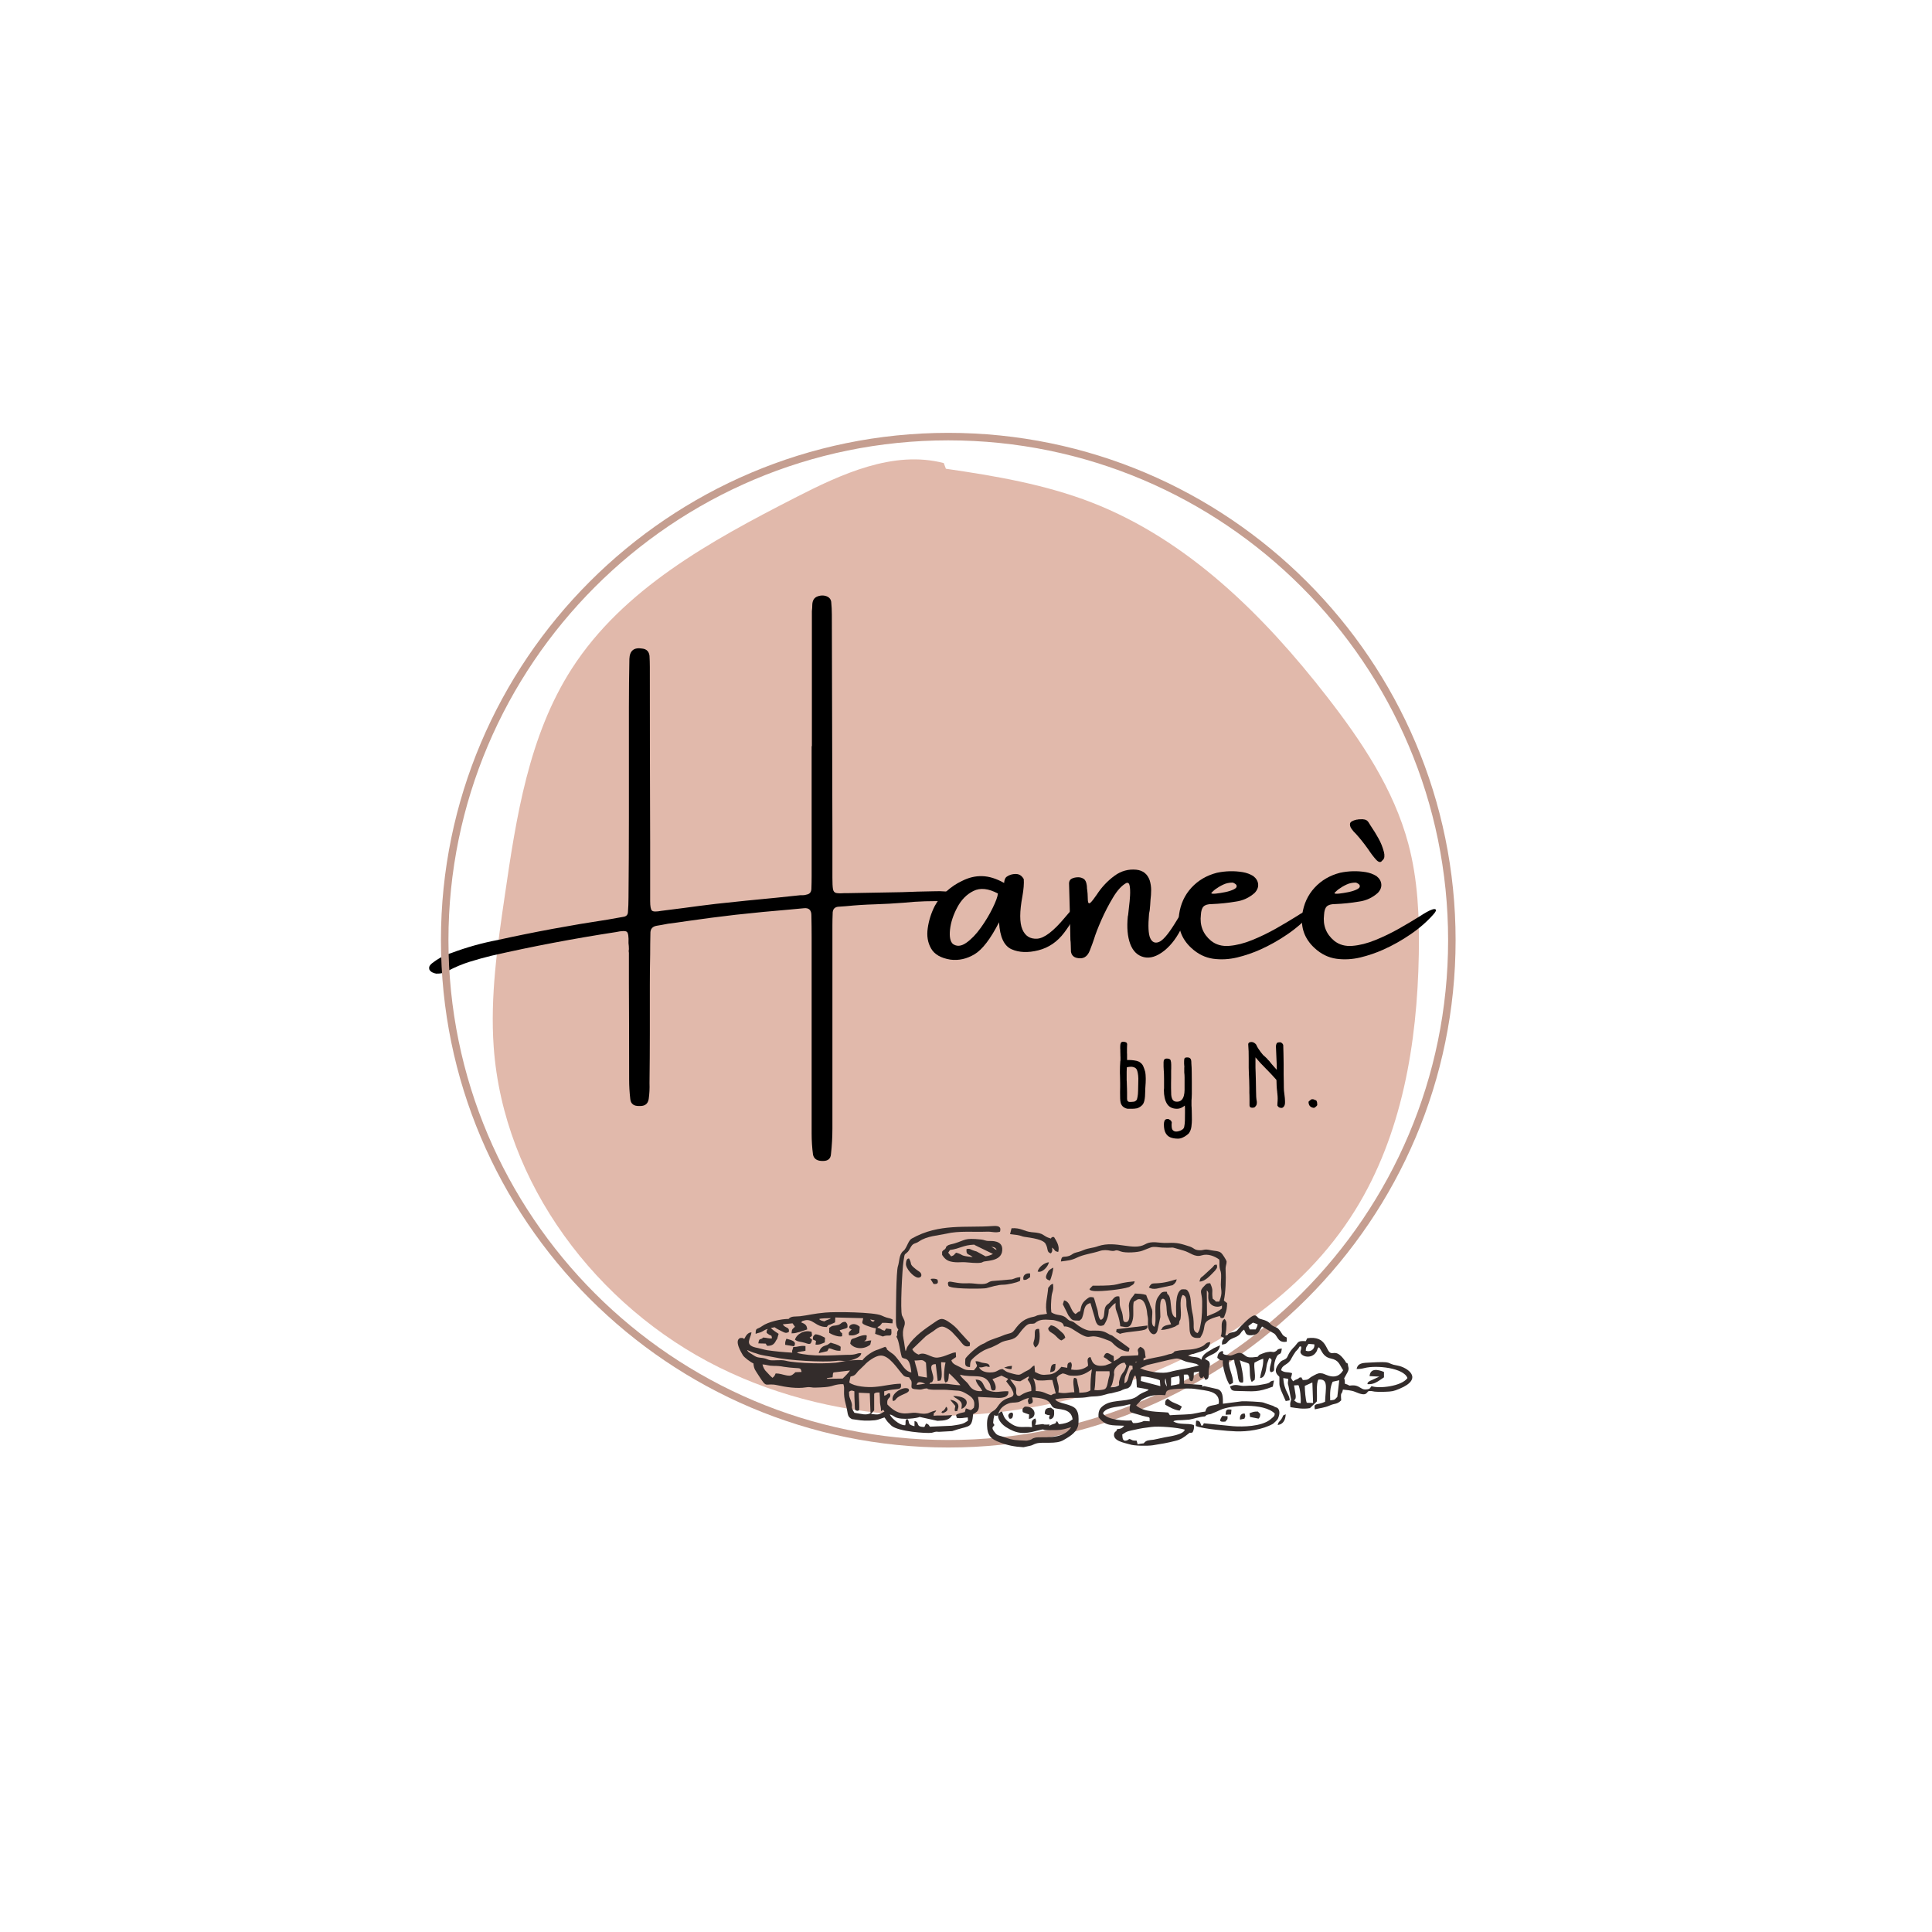 <svg xmlns="http://www.w3.org/2000/svg" xmlns:xlink="http://www.w3.org/1999/xlink" width="500" zoomAndPan="magnify" viewBox="0 0 375 375" height="500" preserveAspectRatio="xMidYMid meet" version="1.2"><defs><clipPath id="93479e342f"><path d="M 85.586 84.016 L 282.836 84.016 L 282.836 281 L 85.586 281 Z M 85.586 84.016 "/></clipPath><clipPath id="a363ff1dfc"><path d="M 143 237.406 L 249 237.406 L 249 280.906 L 143 280.906 Z M 143 237.406 "/></clipPath></defs><g id="3205bc6cdf"><rect x="0" width="375" y="0" height="375" style="fill:#ffffff;fill-opacity:1;stroke:none;"/><rect x="0" width="375" y="0" height="375" style="fill:#ffffff;fill-opacity:1;stroke:none;"/><path style=" stroke:none;fill-rule:nonzero;fill:#e1b9ab;fill-opacity:1;" d="M 273.359 163.789 C 270.531 153.184 264.27 143.844 257.531 135.18 C 245.285 119.426 230.523 104.777 211.926 97.543 C 202.875 94.027 193.215 92.379 183.598 90.984 L 183.184 89.883 C 173.387 87.344 163.312 92.004 154.309 96.617 C 137.922 105.008 120.949 114.305 110.988 129.785 C 102.629 142.77 100.203 158.578 97.977 173.859 C 96.551 183.578 95.129 193.387 95.824 203.184 C 97.711 229.641 115.785 253.617 139.539 265.391 C 163.293 277.16 191.863 277.418 216.992 268.906 C 235.43 262.676 252.77 251.445 263.027 234.91 C 272.133 220.246 275.082 202.531 275.387 185.273 C 275.527 178.066 275.219 170.77 273.359 163.789 Z M 273.359 163.789 "/><g style="fill:#000000;fill-opacity:1;"><g transform="translate(84.117, 188.95)"><path style="stroke:none" d="M 99.562 -15.906 C 99.969 -15.875 100.285 -15.738 100.516 -15.5 C 100.742 -15.258 100.844 -15.016 100.812 -14.766 C 100.695 -14.441 100.523 -14.234 100.297 -14.141 C 100.066 -14.047 99.82 -14 99.562 -14 C 96.812 -14.102 94.062 -14.016 91.312 -13.734 C 89.469 -13.586 87.598 -13.484 85.703 -13.422 C 83.816 -13.367 81.953 -13.25 80.109 -13.062 C 79.672 -13.031 79.238 -13 78.812 -12.969 C 77.906 -12.969 77.469 -12.5 77.5 -11.562 C 77.469 -10.832 77.453 -10.094 77.453 -9.344 C 77.453 -9.113 77.453 -8.906 77.453 -8.719 C 77.453 -5.207 77.453 -1.703 77.453 1.797 C 77.453 11.223 77.453 20.645 77.453 30.062 C 77.453 31.738 77.359 33.41 77.172 35.078 C 77.109 35.953 76.598 36.391 75.641 36.391 C 74.523 36.422 73.875 36.016 73.688 35.172 C 73.508 33.805 73.422 32.453 73.422 31.109 C 73.422 21.766 73.422 12.414 73.422 3.062 C 73.422 0.094 73.422 -2.863 73.422 -5.812 C 73.422 -6.238 73.422 -6.648 73.422 -7.047 C 73.422 -8.422 73.406 -9.797 73.375 -11.172 C 73.406 -12.305 72.895 -12.801 71.844 -12.656 C 71.02 -12.57 70.188 -12.492 69.344 -12.422 C 65.801 -12.129 62.234 -11.785 58.641 -11.391 C 55.453 -11.023 52.285 -10.613 49.141 -10.156 C 47.93 -9.969 46.734 -9.801 45.547 -9.656 C 45.141 -9.57 44.754 -9.5 44.391 -9.438 C 44.023 -9.375 43.688 -9.316 43.375 -9.266 C 42.508 -9.129 42.094 -8.625 42.125 -7.75 C 42.094 -6.406 42.078 -5.066 42.078 -3.734 C 42.035 -1.703 42.016 0.305 42.016 2.297 C 42.016 5.348 42.016 8.395 42.016 11.438 C 42.016 14.695 41.992 17.973 41.953 21.266 C 41.992 22.316 41.941 23.348 41.797 24.359 C 41.648 25.316 41.051 25.77 40 25.719 C 38.906 25.77 38.312 25.316 38.219 24.359 C 38.07 23.086 38 21.816 38 20.547 C 38 14.359 37.984 8.164 37.953 1.969 C 37.953 -0.02 37.953 -2.008 37.953 -4 C 37.898 -4.219 37.898 -4.457 37.953 -4.719 C 37.953 -5.113 37.926 -5.508 37.875 -5.906 C 37.926 -7.133 37.82 -7.859 37.562 -8.078 C 37.301 -8.297 36.586 -8.281 35.422 -8.031 C 27.316 -6.789 19.281 -5.266 11.312 -3.453 C 9.863 -3.098 8.438 -2.703 7.031 -2.266 C 5.633 -1.828 4.27 -1.258 2.938 -0.562 C 2.219 -0.133 1.422 0.062 0.547 0.031 C 0.297 -0.008 0.051 -0.086 -0.188 -0.203 C -0.426 -0.316 -0.617 -0.492 -0.766 -0.734 C -0.859 -1.035 -0.836 -1.289 -0.703 -1.5 C -0.566 -1.719 -0.391 -1.898 -0.172 -2.047 C 0.879 -2.867 2.023 -3.488 3.266 -3.906 C 3.328 -3.906 3.383 -3.922 3.438 -3.953 C 6.395 -5.066 9.414 -5.914 12.5 -6.5 C 19.594 -8.062 26.734 -9.383 33.922 -10.469 C 34.922 -10.656 35.945 -10.836 37 -11.016 C 37.477 -11.117 37.734 -11.406 37.766 -11.875 C 37.836 -12.82 37.875 -13.766 37.875 -14.703 C 37.926 -19.891 37.953 -25.094 37.953 -30.312 C 37.953 -37.406 37.953 -44.504 37.953 -51.609 C 37.953 -54.766 37.984 -57.914 38.047 -61.062 C 38.109 -62.664 38.941 -63.332 40.547 -63.062 C 41.379 -62.969 41.848 -62.5 41.953 -61.656 C 41.992 -60.938 42.016 -60.211 42.016 -59.484 C 42.016 -59.391 42.016 -59.285 42.016 -59.172 C 42.016 -47.93 42.035 -36.711 42.078 -25.516 C 42.078 -22.223 42.078 -18.93 42.078 -15.641 C 42.078 -15.453 42.078 -15.27 42.078 -15.094 C 42.078 -14.727 42.078 -14.383 42.078 -14.062 C 42.078 -13.039 42.191 -12.422 42.422 -12.203 C 42.648 -11.984 43.258 -11.969 44.25 -12.156 C 45.695 -12.332 47.129 -12.516 48.547 -12.703 C 50.641 -12.992 52.754 -13.266 54.891 -13.516 C 58.766 -13.941 62.66 -14.336 66.578 -14.703 C 68.086 -14.848 69.629 -15.008 71.203 -15.188 C 71.348 -15.188 71.508 -15.188 71.688 -15.188 C 71.938 -15.188 72.191 -15.227 72.453 -15.312 C 73.035 -15.414 73.344 -15.781 73.375 -16.406 C 73.406 -17.227 73.422 -18.062 73.422 -18.906 C 73.422 -25.238 73.422 -31.562 73.422 -37.875 C 73.422 -39.969 73.422 -42.051 73.422 -44.125 C 73.422 -44.125 73.438 -44.125 73.469 -44.125 C 73.469 -45.707 73.469 -47.297 73.469 -48.891 C 73.469 -55.703 73.469 -62.535 73.469 -69.391 C 73.469 -69.672 73.469 -69.977 73.469 -70.312 C 73.52 -70.738 73.547 -71.156 73.547 -71.562 C 73.578 -72.426 73.93 -72.973 74.609 -73.203 C 75.297 -73.441 75.938 -73.414 76.531 -73.125 C 76.926 -72.906 77.156 -72.582 77.219 -72.156 C 77.301 -71.32 77.344 -70.492 77.344 -69.672 C 77.375 -55.422 77.41 -41.172 77.453 -26.922 C 77.453 -24.535 77.453 -22.164 77.453 -19.812 C 77.453 -19.719 77.453 -19.609 77.453 -19.484 C 77.453 -19.16 77.453 -18.859 77.453 -18.578 C 77.453 -17.555 77.488 -16.828 77.562 -16.391 C 77.633 -15.953 77.844 -15.695 78.188 -15.625 C 78.531 -15.551 79.066 -15.539 79.797 -15.594 C 80.047 -15.594 80.332 -15.594 80.656 -15.594 C 84.102 -15.656 87.531 -15.719 90.938 -15.781 C 92.957 -15.863 95 -15.922 97.062 -15.953 C 97.906 -15.992 98.738 -15.977 99.562 -15.906 Z M 99.562 -15.906 "/></g></g><g style="fill:#000000;fill-opacity:1;"><g transform="translate(181.322, 188.95)"><path style="stroke:none" d="M 27.938 -12.688 C 27.488 -11.312 26.594 -9.727 25.25 -7.938 C 23.914 -6.156 22.242 -5.008 20.234 -4.5 C 18.223 -3.988 16.484 -4.055 15.016 -4.703 C 13.555 -5.359 12.75 -7.102 12.594 -9.938 C 10.938 -6.707 9.352 -4.641 7.844 -3.734 C 6.332 -2.828 4.766 -2.477 3.141 -2.688 C 1.297 -2.988 0.051 -3.707 -0.594 -4.844 C -1.25 -5.977 -1.469 -7.289 -1.25 -8.781 C -1.039 -10.27 -0.594 -11.695 0.094 -13.062 C 0.633 -14.082 1.383 -15.031 2.344 -15.906 C 3.312 -16.781 4.328 -17.461 5.391 -17.953 C 6.691 -18.617 8 -18.93 9.312 -18.891 C 10.633 -18.859 12.039 -18.426 13.531 -17.594 C 13.57 -17.562 13.594 -17.594 13.594 -17.688 C 13.594 -17.832 13.629 -18.016 13.703 -18.234 C 13.773 -18.461 13.898 -18.645 14.078 -18.781 C 14.578 -19.133 15.16 -19.312 15.828 -19.312 C 16.504 -19.312 17.023 -18.977 17.391 -18.312 C 17.453 -17.438 17.363 -16.32 17.125 -14.969 C 16.57 -12.008 16.566 -9.879 17.109 -8.578 C 17.66 -7.273 18.625 -6.664 20 -6.75 C 21.375 -6.844 23.156 -8.203 25.344 -10.828 C 27.531 -13.453 28.395 -14.07 27.938 -12.688 Z M 3.625 -5.734 C 4.383 -5.191 5.254 -5.266 6.234 -5.953 C 7.211 -6.641 8.156 -7.617 9.062 -8.891 C 9.969 -10.16 10.727 -11.426 11.344 -12.688 C 11.969 -13.957 12.312 -14.898 12.375 -15.516 C 10.531 -16.504 8.945 -16.672 7.625 -16.016 C 6.312 -15.367 5.266 -14.305 4.484 -12.828 C 3.703 -11.359 3.234 -9.926 3.078 -8.531 C 2.93 -7.145 3.113 -6.211 3.625 -5.734 Z M 3.625 -5.734 "/></g></g><g style="fill:#000000;fill-opacity:1;"><g transform="translate(207.5, 188.95)"><path style="stroke:none" d="M 20.422 -9.516 C 21.691 -11.523 22.445 -12.801 22.688 -13.344 C 22.926 -13.883 23.113 -13.859 23.25 -13.266 C 23.395 -12.672 22.988 -11.332 22.031 -9.25 C 21.082 -7.164 19.898 -5.555 18.484 -4.422 C 17.066 -3.297 15.742 -2.879 14.516 -3.172 C 13.285 -3.473 12.406 -4.328 11.875 -5.734 C 11.352 -7.148 11.195 -8.926 11.406 -11.062 C 11.406 -11.094 11.426 -11.188 11.469 -11.344 C 11.5 -11.695 11.555 -12.227 11.641 -12.938 C 11.734 -13.645 11.801 -14.379 11.844 -15.141 C 11.883 -15.898 11.859 -16.523 11.766 -17.016 C 11.68 -17.516 11.457 -17.691 11.094 -17.547 C 10.219 -17.066 9.363 -16.129 8.531 -14.734 C 7.695 -13.348 6.941 -11.891 6.266 -10.359 C 5.598 -8.836 5.125 -7.609 4.844 -6.672 C 4.727 -6.367 4.617 -6.055 4.516 -5.734 C 4.367 -5.305 4.207 -4.879 4.031 -4.453 C 3.551 -3.211 2.719 -2.734 1.531 -3.016 C 0.875 -3.16 0.488 -3.562 0.375 -4.219 C 0.344 -4.727 0.328 -5.219 0.328 -5.688 C 0.328 -5.977 0.305 -6.25 0.266 -6.5 C 0.203 -10.156 0.113 -13.836 0 -17.547 C 0.031 -17.973 0.219 -18.266 0.562 -18.422 C 0.914 -18.586 1.328 -18.672 1.797 -18.672 C 2.16 -18.672 2.504 -18.57 2.828 -18.375 C 3.148 -18.176 3.352 -17.766 3.438 -17.141 C 3.469 -16.93 3.484 -16.719 3.484 -16.5 C 3.516 -16.383 3.531 -16.281 3.531 -16.188 C 3.594 -15.676 3.625 -15.238 3.625 -14.875 C 3.625 -14.332 3.66 -13.961 3.734 -13.766 C 3.816 -13.566 3.973 -13.57 4.203 -13.781 C 4.441 -14 4.836 -14.508 5.391 -15.312 C 6.328 -16.758 7.488 -17.988 8.875 -19 C 10.133 -19.906 11.523 -20.285 13.047 -20.141 C 14.348 -20.004 15.219 -19.316 15.656 -18.078 C 15.844 -17.453 15.938 -16.82 15.938 -16.188 C 15.938 -15.562 15.895 -14.926 15.812 -14.281 C 15.781 -13.625 15.727 -12.945 15.656 -12.25 C 15.613 -12.039 15.57 -11.828 15.531 -11.609 C 15.32 -9.254 15.395 -7.676 15.75 -6.875 C 16.113 -6.082 16.664 -5.82 17.406 -6.094 C 18.156 -6.363 19.16 -7.504 20.422 -9.516 Z M 20.422 -9.516 "/></g></g><g style="fill:#000000;fill-opacity:1;"><g transform="translate(229.233, 188.95)"><path style="stroke:none" d="M 23.812 -11.938 C 24.176 -12.145 24.531 -12.305 24.875 -12.422 C 25.219 -12.535 25.441 -12.523 25.547 -12.391 C 25.66 -12.266 25.52 -11.973 25.125 -11.516 C 23.883 -10.098 22.406 -8.801 20.688 -7.625 C 18.969 -6.445 17.203 -5.453 15.391 -4.641 C 13.973 -4.004 12.477 -3.492 10.906 -3.109 C 9.332 -2.734 7.773 -2.648 6.234 -2.859 C 4.691 -3.078 3.289 -3.766 2.031 -4.922 C 0.102 -6.691 -0.695 -8.863 -0.375 -11.438 C -0.094 -13.477 0.703 -15.211 2.016 -16.641 C 3.328 -18.066 4.977 -19.035 6.969 -19.547 C 8.633 -19.898 10.297 -19.941 11.953 -19.672 C 12.711 -19.547 13.406 -19.289 14.031 -18.906 C 14.602 -18.457 14.914 -17.938 14.969 -17.344 C 15.031 -16.75 14.805 -16.18 14.297 -15.641 C 13.242 -14.703 12.023 -14.141 10.641 -13.953 C 9.098 -13.691 7.547 -13.531 5.984 -13.469 C 5.223 -13.469 4.688 -13.312 4.375 -13 C 4.07 -12.688 3.898 -12.148 3.859 -11.391 C 3.609 -9.328 4.266 -7.645 5.828 -6.344 C 6.797 -5.57 7.977 -5.242 9.375 -5.359 C 10.77 -5.473 12.25 -5.848 13.812 -6.484 C 15.375 -7.117 16.906 -7.859 18.406 -8.703 C 19.906 -9.555 21.254 -10.359 22.453 -11.109 C 22.961 -11.441 23.414 -11.719 23.812 -11.938 Z M 6.641 -16.328 C 6.641 -16.297 6.617 -16.281 6.578 -16.281 C 6.504 -16.219 6.414 -16.141 6.312 -16.047 C 6.207 -15.953 6.109 -15.859 6.016 -15.766 C 5.922 -15.68 5.875 -15.625 5.875 -15.594 C 5.906 -15.477 6.203 -15.445 6.766 -15.5 C 7.328 -15.562 7.945 -15.66 8.625 -15.797 C 9.301 -15.941 9.863 -16.129 10.312 -16.359 C 10.77 -16.598 10.906 -16.883 10.719 -17.219 C 10.633 -17.312 10.531 -17.395 10.406 -17.469 C 10.289 -17.551 10.156 -17.609 10 -17.641 C 9.344 -17.641 8.742 -17.508 8.203 -17.25 C 7.66 -17 7.141 -16.691 6.641 -16.328 Z M 6.641 -16.328 "/></g></g><g style="fill:#000000;fill-opacity:1;"><g transform="translate(253.139, 188.95)"><path style="stroke:none" d="M 23.812 -11.938 C 24.176 -12.145 24.531 -12.305 24.875 -12.422 C 25.219 -12.535 25.441 -12.523 25.547 -12.391 C 25.66 -12.266 25.52 -11.973 25.125 -11.516 C 23.883 -10.098 22.406 -8.801 20.688 -7.625 C 18.969 -6.445 17.203 -5.453 15.391 -4.641 C 13.973 -4.004 12.477 -3.492 10.906 -3.109 C 9.332 -2.734 7.773 -2.648 6.234 -2.859 C 4.691 -3.078 3.289 -3.766 2.031 -4.922 C 0.102 -6.691 -0.695 -8.863 -0.375 -11.438 C -0.094 -13.477 0.703 -15.211 2.016 -16.641 C 3.328 -18.066 4.977 -19.035 6.969 -19.547 C 8.633 -19.898 10.297 -19.941 11.953 -19.672 C 12.711 -19.547 13.406 -19.289 14.031 -18.906 C 14.602 -18.457 14.914 -17.938 14.969 -17.344 C 15.031 -16.75 14.805 -16.18 14.297 -15.641 C 13.242 -14.703 12.023 -14.141 10.641 -13.953 C 9.098 -13.691 7.547 -13.531 5.984 -13.469 C 5.223 -13.469 4.688 -13.312 4.375 -13 C 4.07 -12.688 3.898 -12.148 3.859 -11.391 C 3.609 -9.328 4.266 -7.645 5.828 -6.344 C 6.797 -5.57 7.977 -5.242 9.375 -5.359 C 10.77 -5.473 12.25 -5.848 13.812 -6.484 C 15.375 -7.117 16.906 -7.859 18.406 -8.703 C 19.906 -9.555 21.254 -10.359 22.453 -11.109 C 22.961 -11.441 23.414 -11.719 23.812 -11.938 Z M 6.641 -16.328 C 6.641 -16.297 6.617 -16.281 6.578 -16.281 C 6.504 -16.219 6.414 -16.141 6.312 -16.047 C 6.207 -15.953 6.109 -15.859 6.016 -15.766 C 5.922 -15.68 5.875 -15.625 5.875 -15.594 C 5.906 -15.477 6.203 -15.445 6.766 -15.5 C 7.328 -15.562 7.945 -15.66 8.625 -15.797 C 9.301 -15.941 9.863 -16.129 10.312 -16.359 C 10.77 -16.598 10.906 -16.883 10.719 -17.219 C 10.633 -17.312 10.531 -17.395 10.406 -17.469 C 10.289 -17.551 10.156 -17.609 10 -17.641 C 9.344 -17.641 8.742 -17.508 8.203 -17.25 C 7.66 -17 7.141 -16.691 6.641 -16.328 Z M 12.5 -29.328 C 12.645 -29.109 12.789 -28.875 12.938 -28.625 C 13.488 -27.82 13.988 -27.008 14.438 -26.188 C 14.895 -25.375 15.242 -24.5 15.484 -23.562 C 15.566 -23.238 15.594 -22.93 15.562 -22.641 C 15.539 -22.348 15.395 -22.098 15.125 -21.891 C 14.852 -21.492 14.473 -21.551 13.984 -22.062 C 13.504 -22.582 12.961 -23.297 12.359 -24.203 C 11.578 -25.297 10.805 -26.258 10.047 -27.094 C 9.723 -27.395 9.438 -27.723 9.188 -28.078 C 8.938 -28.441 8.844 -28.785 8.906 -29.109 C 8.977 -29.43 9.398 -29.68 10.172 -29.859 C 10.305 -29.859 10.445 -29.879 10.594 -29.922 C 10.676 -29.922 10.754 -29.922 10.828 -29.922 C 11.148 -29.961 11.461 -29.945 11.766 -29.875 C 12.078 -29.801 12.32 -29.617 12.5 -29.328 Z M 12.5 -29.328 "/></g></g><g clip-rule="nonzero" clip-path="url(#93479e342f)"><path style=" stroke:none;fill-rule:nonzero;fill:#c59e90;fill-opacity:1;" d="M 184.059 280.961 C 129.777 280.961 85.586 236.77 85.586 182.488 C 85.586 128.207 129.777 84.016 184.059 84.016 C 238.34 84.016 282.531 128.207 282.531 182.488 C 282.531 236.77 238.34 280.961 184.059 280.961 Z M 184.059 85.473 C 130.555 85.473 87.043 128.984 87.043 182.488 C 87.043 235.992 130.555 279.504 184.059 279.504 C 237.562 279.504 281.078 235.992 281.078 182.488 C 281.078 128.984 237.562 85.473 184.059 85.473 Z M 184.059 85.473 "/></g><g clip-rule="nonzero" clip-path="url(#a363ff1dfc)"><path style=" stroke:none;fill-rule:evenodd;fill:#332c2b;fill-opacity:1;" d="M 222 280.148 C 221.43 280.195 221.285 280.242 220.812 280.34 L 220.621 279.629 C 219.578 279.629 219.91 279.531 219.246 279.297 C 218.82 279.484 219.012 279.484 218.867 279.531 C 217.965 279.91 217.871 279.297 217.824 278.441 C 218.82 277.73 219.059 277.777 220.34 277.492 C 221.57 277.207 222.047 277.16 223.469 276.973 C 224.891 276.781 228.543 277.066 229.969 277.492 C 229.73 278.488 226.883 278.82 226.172 278.965 L 223.945 279.438 C 222.945 279.578 222.52 279.484 222 280.148 Z M 214.078 274.312 C 214.645 273.176 216.59 273.129 217.871 272.891 C 218.441 272.797 218.82 272.652 219.391 272.559 C 219.059 274.363 219.293 274.031 220.906 274.551 C 223.375 275.359 223.137 274.695 223.137 275.879 C 221.57 275.738 222.094 275.879 221.477 276.023 C 220.906 276.164 220.527 276.258 219.91 276.211 L 219.676 275.832 C 219.676 275.785 219.625 275.738 219.625 275.691 C 218.82 275.832 214.789 275.691 214.078 274.312 Z M 169.676 270.52 C 169.961 270.234 170.293 270.281 170.719 270.281 C 170.766 270.945 170.812 271.609 170.812 272.273 C 170.859 272.891 171.004 273.035 171.004 273.887 C 171.051 273.887 171.098 273.84 171.145 273.84 L 171.383 273.648 L 171.43 273.648 C 171.574 273.84 171.574 273.84 171.668 273.98 C 170.578 274.551 170.719 274.645 169.059 274.457 L 169.676 273.746 Z M 226.172 270.805 C 226.457 270.094 226.031 269.715 228.543 269.57 C 229.637 269.523 231.059 269.43 232.148 269.617 C 234.047 269.949 236.895 269.902 236.562 272.465 C 235.473 272.984 234.285 272.512 233.953 273.98 C 232.957 274.078 231.816 274.457 230.727 274.504 C 229.492 274.598 228.309 274.598 227.074 274.695 L 226.742 274.172 C 224.891 273.98 222.047 274.172 220.527 272.797 L 221.57 271.707 C 223.09 270.805 224.371 270.66 226.172 270.805 Z M 193.773 274.742 C 193.82 273.367 195.055 272.605 196.051 272.32 C 196.668 272.18 197.473 272.32 198.043 271.988 C 198.707 271.656 198.898 271.562 199.703 271.324 C 199.418 272.039 199.465 271.848 199.703 272.559 C 200.605 272.418 200.559 272.086 200.32 271.23 C 204.352 271.422 203.594 272.652 204.496 273.223 C 205.301 273.699 207.91 273.176 208.195 275.5 C 207.91 275.594 207.625 276.258 205.539 276.449 L 205.207 275.879 C 204.637 276.023 205.301 275.926 204.777 276.309 C 204.445 276.402 204.066 276.496 203.641 276.781 C 203.641 276.734 203.688 276.59 203.734 276.496 C 201.363 276.59 203.879 276.211 200.938 276.59 C 201.078 276.023 201.223 275.832 200.938 275.309 C 200.035 275.738 200.273 276.023 200.32 277.02 C 198.66 276.828 197.805 277.305 196.43 276.449 C 194.816 275.406 194.91 274.977 194.484 273.98 C 193.156 274.266 193.68 275.977 195.293 277.02 C 197.332 278.301 198.707 278.395 201.172 277.73 C 203.215 277.207 201.934 277.586 203.309 277.586 C 205.727 277.586 205.871 277.637 207.91 277.02 C 206.203 279.676 202.121 278.727 200.891 279.059 C 200.176 279.246 200.508 279.297 199.941 279.484 C 199.609 279.578 199.133 279.676 199.086 279.629 C 197.332 279.531 196.762 279.629 194.816 278.914 C 194.199 278.68 193.582 278.68 193.203 278.156 C 192.16 276.973 192.871 276.973 193.016 276.59 C 192.73 276.07 192.73 276.449 192.824 275.645 C 192.824 275.406 192.969 274.883 193.016 274.645 C 193.395 274.93 193.203 274.789 193.773 274.742 Z M 168.82 270.426 L 168.965 274.312 C 168.016 274.742 167.398 274.457 165.832 274.219 C 164.98 272.844 165.594 273.27 165.262 272.18 C 164.98 271.324 164.789 271.23 164.789 270.141 C 165.215 269.809 165.406 269.902 165.832 270.047 C 165.832 270.758 165.832 271.375 165.879 272.039 C 165.977 273.648 165.785 273.746 166.449 273.84 L 166.734 273.746 C 166.875 273.27 166.688 271.184 166.688 270.328 Z M 177.93 268.812 C 178.07 267.91 179.113 268.383 179.59 268.574 Z M 177.504 275.832 L 177.504 276.828 C 177.172 276.734 176.695 276.641 176.508 276.355 C 176.363 276.117 176.41 275.879 176.316 275.738 C 176.125 275.309 176.41 275.594 175.938 275.453 C 175.605 276.023 175.891 276.023 175.699 276.641 C 174.465 276.688 172.805 274.977 172.711 274.551 C 173.137 274.598 173.422 274.883 173.801 275.074 C 175.035 275.691 178.117 275.262 178.5 275.027 L 181.961 275.785 C 183.383 275.738 184.332 275.645 184.809 274.645 C 183.148 274.836 182.008 274.695 181.203 274.789 C 181.297 273.699 181.297 274.645 181.723 273.746 C 181.156 273.887 180.918 273.98 180.445 274.172 C 180.301 274.219 180.395 274.219 180.113 274.312 C 180.062 274.312 179.922 274.363 179.828 274.363 C 178.973 274.504 178.355 274.266 177.691 274.219 C 176.508 274.125 174.941 274.977 172.949 273.27 C 172.664 273.035 172.426 272.797 172.238 272.605 C 172.047 270.992 173.043 271.656 172.758 270.473 C 172.141 270.328 172.379 270.758 171.621 270.898 L 171.621 270.047 C 174.086 269.332 175.129 270.094 174.848 268.574 C 172.996 268.621 171.621 269.047 169.863 269.191 C 168.441 269.332 165.832 269.145 164.836 268.336 L 165.074 267.199 C 165.926 267.008 166.023 266.82 166.543 266.156 L 167.824 264.922 C 168.348 264.305 169.863 263.168 170.859 263.117 C 172.57 262.977 174.23 265.727 175.227 266.82 C 175.512 267.199 175.793 267.246 176.457 267.34 C 176.742 267.957 176.887 267.816 176.934 268.242 C 177.027 269.145 176.508 269.617 177.93 269.664 C 178.262 269.715 178.5 269.715 178.641 269.715 C 178.879 269.715 179.398 269.523 179.543 269.523 C 180.301 269.43 179.781 269.57 180.301 269.664 C 181.25 269.855 183.148 269.664 184.238 269.809 C 185.992 269.996 186.23 269.715 187.652 270.566 C 188.699 271.184 189.363 271.754 189.031 273.223 C 188.84 273.414 188.746 273.508 188.461 273.699 C 187.938 273.602 188.035 273.508 187.465 273.367 L 187.273 274.078 C 186.707 274.219 185.992 274.312 185.566 274.645 L 185.707 275.215 C 186.562 275.359 187.039 275.168 187.844 275.121 C 187.891 275.977 187.984 275.645 187.465 276.023 C 186.801 276.496 185.613 276.59 184.711 276.734 L 180.492 276.922 C 180.207 276.496 180.254 276.449 179.73 276.309 L 179.59 276.641 L 179.543 276.734 C 179.543 276.781 179.496 276.875 179.496 276.875 C 179.496 276.828 179.445 276.922 179.398 276.973 C 177.551 276.973 178.641 276.023 177.504 275.832 Z M 226.504 269.145 C 226.219 268.766 225.984 268.102 226.219 267.531 Z M 221.477 267.152 C 222.234 267.105 224.512 267.578 225.129 267.91 L 225.223 269.047 L 221.43 268.051 Z M 228.875 267.055 C 229.02 268.004 228.973 267.816 228.926 268.668 L 227.266 268.953 C 227.359 268.102 227.266 268.051 227.312 267.387 Z M 201.031 269.996 C 201.078 269.047 200.891 268.242 200.559 267.531 C 201.504 267.863 200.84 267.957 202.312 267.957 C 202.93 267.957 203.641 267.816 204.258 267.863 L 204.922 270.473 C 204.352 270.566 204.777 270.473 204.352 270.613 L 204.02 270.805 C 202.832 270.473 202.598 270.047 201.031 269.996 Z M 199.656 267.152 C 199.75 267.719 199.703 267.199 199.465 267.816 C 199.988 268.434 200.227 269 200.176 269.996 C 199.609 270.094 199.086 270.281 198.613 270.52 C 198.043 270.805 197.949 271.137 197.379 270.805 C 197 270.047 197.52 269.855 197 269 L 196.051 267.719 C 196.855 267.91 197.188 268.102 198.043 268.102 Z M 212.418 269.809 C 212.652 268.621 212.559 267.484 212.699 266.156 L 215.355 266.156 C 215.453 267.105 215.309 266.914 215.121 267.816 C 214.789 269.715 214.645 269.664 213.555 269.809 C 213.129 269.855 212.891 269.855 212.418 269.809 Z M 164.98 266.012 C 164.789 266.344 163.934 267.246 163.555 267.578 L 160.711 267.625 C 160.66 267.625 160.613 267.672 160.613 267.625 C 160.566 267.578 160.52 267.578 160.473 267.484 L 161.609 267.34 C 161.609 267.246 161.66 266.773 161.66 266.773 C 161.707 266.391 161.66 266.629 161.801 266.391 Z M 206.25 266.582 C 207.008 266.676 207.152 266.961 207.816 267.008 C 209.711 267.152 210.52 266.773 211.941 265.777 C 211.703 267.105 211.656 268.242 211.656 269.855 C 211.039 270.281 210.52 270.281 209.477 270.328 C 209.477 269.664 209.332 269.191 209.191 268.621 C 209 267.77 209.191 267.484 208.48 267.438 C 208.148 268.051 208.48 269.43 208.527 270.234 C 207.199 270.234 206.914 270.566 205.441 270.281 C 205.633 268.766 205.301 268.859 205.109 267.387 C 205.586 266.82 205.586 266.914 206.25 266.582 Z M 149.941 267.438 C 149.516 267.105 149.137 266.629 148.852 266.344 C 148.422 265.965 148.137 265.445 147.996 264.828 C 148.805 264.875 149.137 265.113 150.133 265.113 C 150.844 265.113 151.461 265.16 152.172 265.301 C 155.398 265.777 155.348 265.207 155.586 266.297 L 154.398 266.344 C 153.785 266.867 153.641 267.152 152.645 266.961 C 151.887 266.82 151.363 266.582 150.559 266.582 C 150.273 267.152 150.414 267.008 149.941 267.438 Z M 218.25 268.48 C 218.297 267.34 218.297 267.438 218.629 266.629 L 219.246 265.016 L 219.816 265.113 C 219.863 266.297 219.863 265.539 219.531 265.965 C 218.867 266.914 219.199 268.148 218.25 268.48 Z M 215.547 269.285 C 215.879 268.715 215.879 268.668 216.07 267.863 C 216.449 266.059 216.117 267.008 216.258 266.109 C 216.352 265.395 217.492 264.449 218.297 264.496 C 218.629 265.207 218.68 264.875 218.535 265.395 C 218.535 265.445 218.488 265.586 218.441 265.633 C 218.109 266.582 217.684 266.344 217.254 268.004 C 217.113 268.574 217.254 268.336 217.207 268.859 C 216.684 269.191 216.352 269.238 215.547 269.285 Z M 182.531 267.957 C 183.051 267.293 182.625 265.395 182.672 264.398 L 183.527 264.449 C 183.434 264.73 182.957 267.531 183.48 268.336 C 183.953 268.195 184.098 268.242 184.191 266.582 C 184.523 266.723 186.184 268.527 186.422 268.859 C 185.805 268.906 184.191 268.621 183.48 268.574 L 180.395 268.621 C 180.965 267.816 180.727 268.812 181.109 267.863 C 181.488 266.867 179.781 264.73 181.629 264.781 L 182.008 268.051 Z M 221.285 265.539 C 221.809 265.395 222.141 265.16 222.613 264.969 L 226.98 263.926 C 228.543 263.641 228.402 263.5 229.875 264.164 C 230.254 264.352 230.965 264.449 231.391 264.543 C 231.676 264.637 231.914 264.637 232.199 264.73 L 232.719 265.016 C 230.207 265.727 228.688 265.824 227.027 266.297 C 225.605 266.676 223.469 266.297 222.047 265.871 Z M 177.504 264.066 C 178.734 264.117 178.973 263.688 179.73 264.496 L 179.922 267.387 L 178.262 267.105 C 178.117 266.012 177.738 265.113 177.504 264.066 Z M 220.387 264.543 C 220.621 264.258 219.957 264.496 220.719 264.258 Z M 194.105 239.07 C 194.391 238.07 193.773 237.883 192.637 237.977 C 187.512 238.355 182.293 237.406 176.98 240.398 C 176.363 240.73 176.125 241.82 175.605 242.531 C 175.461 242.723 175.512 242.672 175.32 242.816 C 174.465 243.527 174.609 244.855 174.277 245.805 C 173.945 246.848 173.898 254.199 173.898 256.004 C 173.898 256.809 173.898 257.57 174.371 258.043 C 174.133 258.707 174.23 258.043 174.133 258.707 C 174.039 259.184 174.324 258.852 173.992 259.465 C 174.516 260.227 174.656 262.172 175.035 263.402 C 175.512 264.066 176.555 262.977 176.887 266.391 C 175.938 266.25 175.32 265.301 174.797 264.543 C 173.281 262.453 173.328 262.93 172.332 262.074 C 171.762 261.602 172.52 261.934 171.809 261.41 L 170.48 261.934 C 169.484 262.172 167.969 263.215 167.398 264.02 C 166.449 263.879 164.125 264.117 163.082 264.352 C 161.23 264.828 154.398 264.637 152.504 264.117 C 151.555 263.879 150.414 264.117 149.516 264.02 C 148.992 263.926 148.754 263.688 148.09 263.594 C 146.715 263.453 146.809 263.402 145.766 262.738 C 145.387 262.504 145.148 262.359 145.008 262.027 C 146.574 262.738 146.289 262.504 146.906 262.738 C 147.902 263.117 149.184 263.215 150.32 263.453 C 153.07 264.066 159.762 264.449 162.18 264.164 C 162.797 264.066 163.32 264.117 163.887 264.164 C 164.836 264.211 167.16 263.641 167.16 262.645 C 166.543 262.598 166.402 262.785 165.832 262.883 C 165.406 262.977 164.742 262.977 164.219 262.977 C 161.137 263.07 157.672 263.355 154.684 262.598 C 154.684 262.598 154.734 262.551 154.781 262.551 C 154.828 262.504 154.875 262.504 154.922 262.453 L 155.586 262.312 C 155.918 262.266 156.062 262.266 156.344 262.172 L 156.344 261.27 C 155.348 261.125 154.922 261.457 153.973 261.457 C 153.832 262.172 153.641 262.121 153.785 262.551 C 152.074 262.453 150.512 262.312 148.898 262.074 C 148.328 261.98 147.238 261.648 146.668 261.555 C 144.438 261.031 145.719 259.797 145.863 258.613 C 145.148 258.613 144.77 259.277 144.484 259.848 C 143.871 259.75 144.582 259.656 143.68 259.703 C 142.445 260.18 143.871 262.504 144.203 263.07 C 144.484 263.5 145.672 264.398 146.242 264.637 C 146.336 265.824 146.668 266.012 147.238 266.961 C 148.992 269.715 148.375 268.336 150.844 268.859 C 152.457 269.238 154.734 269.57 156.441 269.285 C 157.391 269.145 157.531 269.379 158.289 269.332 C 159.523 269.285 160.758 269.285 161.848 268.906 C 162.324 268.766 163.082 268.621 163.699 268.668 C 164.078 269.715 163.508 270.188 164.172 272.605 C 164.648 274.266 164.316 274.93 165.359 275.453 C 166.828 275.645 167.207 275.785 168.82 275.738 C 170.434 275.691 170.48 275.5 171.668 275.121 C 171.953 275.453 172 275.645 172.332 276.023 L 173.043 276.734 C 174.371 277.871 179.828 278.25 180.824 278.109 C 181.488 277.969 181.441 277.824 182.246 277.918 L 184.809 277.777 C 185.188 277.684 185.375 277.586 185.852 277.445 C 188.223 276.734 188.648 277.113 188.887 274.457 C 190.074 273.934 190.215 273.367 189.836 271.137 L 193.535 271.324 C 194.105 271.375 195.906 271.375 195.719 270.047 C 194.152 269.949 193.348 270.52 191.637 269.809 C 190.691 269.191 191.117 267.816 189.363 267.77 C 189.645 268.859 190.406 269.285 190.641 269.996 C 189.598 270.141 188.648 269.762 188.129 268.906 C 187.605 268.051 186.707 267.625 186.324 266.82 C 188.887 267.531 191.023 266.391 192.113 268.574 C 192.445 269.238 192.16 270.188 193.156 269.809 C 193.488 269.145 193.016 268.242 192.637 267.719 C 192.637 267.719 192.684 267.672 192.73 267.672 C 192.73 267.672 192.777 267.625 192.824 267.625 L 194.391 267.008 C 194.816 267.199 195.242 267.438 195.672 267.625 C 195.527 267.91 195.625 267.719 195.48 267.91 L 195.293 268.102 C 195.293 268.102 195.34 268.195 195.387 268.195 L 195.434 268.289 L 196.191 269.285 C 196.668 270.141 197.188 270.945 195.957 271.277 C 193.727 271.941 193.867 273.27 192.824 273.84 C 191.734 274.41 191.543 275.406 191.59 276.734 C 191.637 278.633 192.352 279.344 194.059 279.961 C 195.527 280.527 196.902 280.812 198.66 280.906 L 199.941 280.625 C 200.32 280.574 200.699 280.293 201.078 280.195 C 202.453 279.77 204.969 280.434 206.488 279.484 C 207.816 278.727 209.285 277.824 209.332 276.164 C 209.379 275.121 209.379 274.312 208.906 273.602 C 208.148 272.418 205.062 272.465 204.828 271.562 C 205.773 271.422 207.719 271.277 208.574 271.324 C 211.324 271.324 210.758 271.09 212.367 271.043 C 214.172 270.992 214.645 270.52 215.738 270.426 L 217.398 269.996 C 217.684 269.902 217.824 269.762 218.156 269.664 C 218.348 269.57 218.82 269.477 218.867 269.477 C 220.055 268.906 219.578 267.578 220.34 266.961 C 220.672 267.438 220.574 268.668 220.672 269.285 C 221.523 269.43 222.188 269.523 222.945 269.715 C 222.758 270.094 221.809 270.141 220.812 270.945 C 219.344 272.18 216.258 271.562 214.504 272.605 C 213.555 273.176 213.129 273.746 213.223 275.074 C 214.598 276.828 215.688 276.641 218.203 276.734 C 217.871 277.16 217.586 277.352 216.828 277.398 C 216.496 278.203 216.781 277.492 216.305 278.109 C 215.738 279.676 218.297 280.055 219.246 280.34 C 220.148 280.672 222.805 280.672 223.754 280.527 C 225.223 280.293 226.695 280.055 228.117 279.676 C 229.207 279.438 229.875 278.914 230.586 278.348 C 231.203 277.824 230.773 278.301 231.484 278.016 C 231.723 277.539 231.816 277.113 231.723 276.59 C 230.488 276.164 228.875 276.641 227.738 275.879 C 228.211 275.594 228.973 275.691 229.492 275.645 C 230.016 275.594 230.395 275.594 230.82 275.547 C 231.676 275.406 232.863 274.977 233.859 274.93 C 234.285 274.645 234 274.695 234.523 274.551 C 234.996 274.457 234.855 274.551 235.375 274.312 C 236.039 274.031 236.324 273.934 236.895 273.648 C 238.84 272.75 245.289 272.227 247.426 274.363 C 247.379 274.789 247.379 274.789 247.094 275.074 C 246.996 275.168 246.664 275.453 246.477 275.594 C 244.77 276.875 241.305 276.973 239.359 276.828 L 233.668 276.258 C 233.336 276.828 233.762 276.543 233.195 276.734 C 233.004 276.355 233.004 275.926 232.578 275.785 C 232.008 275.645 232.34 275.832 232.148 275.879 L 232.102 276.781 C 233.668 277.398 238.41 277.777 239.836 277.824 C 242.113 277.918 245.102 277.492 247.094 276.355 L 247.566 275.926 C 247.945 275.5 247.805 275.785 248.09 275.262 C 248.277 274.789 248.516 273.98 248.09 273.414 C 247.898 273.176 247.711 273.223 247.379 273.035 L 247.188 272.938 C 247.141 272.891 247.094 272.891 247.094 272.844 L 246.996 272.844 L 245.195 272.227 C 244.77 272.086 241.543 271.941 241.066 271.988 L 237.367 272.465 C 237.367 271.277 237.414 269.949 236.277 269.617 L 233.762 269.047 C 233.43 269.047 233.477 269.145 233.383 269.191 L 233.336 268.812 L 229.824 268.574 L 229.777 266.82 C 230.488 266.82 230.539 266.629 230.773 267.199 C 230.871 267.484 230.82 267.578 230.871 267.719 C 231.059 268.148 230.871 267.863 231.25 268.102 C 231.629 267.816 231.297 268.434 231.582 267.719 C 231.77 267.293 231.676 266.82 231.723 266.391 L 232.719 266.203 C 232.766 266.961 232.625 266.914 233.051 267.484 C 233.668 267.34 233.145 267.625 233.621 267.152 L 233.953 267.816 C 234.949 267.719 234.426 266.676 234.664 265.586 C 234.758 265.16 234.949 264.875 234.711 264.352 C 234.57 264.066 234 263.926 233.953 263.785 C 233.953 263.785 233.906 263.785 233.859 263.734 C 235.043 262.738 236.562 262.836 236.801 261.125 L 235.566 261.695 C 234.664 262.312 233.43 262.691 233.195 263.926 C 232.766 263.5 232.578 263.5 231.914 263.402 C 231.391 263.355 230.965 263.262 230.586 263.117 L 231.297 262.836 C 231.77 262.785 231.484 262.836 231.961 262.691 C 233.242 262.266 234.805 261.98 234.902 260.512 C 234.094 260.512 234 260.938 233.527 261.223 C 231.77 262.219 230.016 261.84 228.355 262.219 C 227.738 262.312 228.023 262.406 227.691 262.598 C 227.266 262.883 227.266 262.738 226.789 262.883 L 226.504 262.977 C 225.035 263.453 223.375 263.547 221.949 264.066 C 222.047 263.215 221.762 263.926 222.379 263.453 C 222.141 262.551 222.473 261.887 221.336 261.41 C 220.387 262.121 221.145 262.219 220.906 263.07 C 216.02 263.355 218.68 262.883 216.211 264.211 L 216.164 263.215 C 215.355 262.883 214.691 261.98 214.219 263.402 C 214.504 263.594 214.742 263.688 215.074 263.973 C 215.309 264.164 215.121 264.02 215.406 264.211 L 215.832 264.543 L 214.551 265.016 C 211.941 265.492 211.941 263.926 211.656 263.402 C 210.758 263.547 211.23 264.449 211.184 265.113 C 210.375 265.727 209.477 266.059 207.91 265.824 C 207.957 265.254 208.195 264.969 207.863 264.398 C 207.152 264.496 207.199 264.781 207.152 265.492 L 206.012 265.301 C 205.492 265.965 204.684 266.676 203.734 266.773 C 202.219 266.914 202.121 266.914 200.891 266.297 L 200.793 265.062 C 200.32 265.113 200.273 265.586 199.512 265.965 C 197.664 266.82 198.422 267.152 196.051 266.488 C 195.055 266.203 195.195 266.059 194.578 265.727 C 193.535 265.824 193.68 266.391 192.16 266.391 C 191.305 266.391 190.406 266.156 190.027 265.395 C 190.641 265.445 190.785 265.348 191.164 265.254 C 191.688 265.113 191.496 265.348 192.113 265.301 C 192.02 264.637 191.543 264.637 190.926 264.543 C 190.074 264.449 190.262 264.211 189.363 264.211 C 189.41 265.016 189.977 264.875 189.312 265.633 C 189.266 265.68 189.078 265.918 189.031 265.965 C 187.559 265.918 187.512 266.012 186.422 265.395 C 185.758 265.016 184.855 264.828 184.664 264.02 L 185.566 263.402 L 185.52 262.504 C 184.809 262.453 183.434 263.355 182.055 263.5 C 180.777 263.688 179.543 262.219 178.309 262.93 C 177.836 262.738 177.359 262.453 177.074 261.887 L 179.637 259.418 C 180.16 258.992 180.633 258.754 181.156 258.375 C 182.484 257.332 182.91 257.191 184.238 258.09 C 184.855 258.52 184.996 258.801 185.473 259.277 C 186.895 260.699 186.941 261.602 188.223 261.27 C 188.27 260.512 188.414 260.746 187.844 260.227 L 186.324 258.566 C 185.66 257.711 184.996 257.141 184 256.477 C 182.91 255.812 182.578 255.859 181.535 256.574 C 179.59 257.902 177.504 259.277 176.176 261.316 C 175.984 261.602 175.938 261.98 175.793 262.266 C 175.652 262.027 175.512 260.414 175.367 259.895 C 175.18 258.992 175.227 258.188 175.512 257.426 C 175.844 256.477 175.367 256.004 175.082 255.34 C 174.703 254.344 175.129 246.277 175.367 244.809 C 175.652 243.102 175.461 243.719 176.223 242.957 C 176.648 242.484 176.84 241.629 177.453 241.395 C 177.883 241.203 177.977 241.25 178.449 240.918 C 179.922 239.922 181.961 239.828 183.715 239.449 C 186.043 238.879 189.031 239.164 191.543 239.07 C 192.492 239.02 193.203 239.352 194.105 239.07 Z M 194.105 239.07 "/></g><path style=" stroke:none;fill-rule:evenodd;fill:#332c2b;fill-opacity:1;" d="M 234.238 250.453 C 234.711 250.93 234.473 251.164 234.523 251.926 C 234.617 253.633 236.371 253.918 237.18 253.395 L 237.18 253.965 C 236.137 254.816 235.52 254.961 234.285 255.48 Z M 215.594 242.77 C 216.734 242.957 216.258 242.391 217.539 242.91 C 218.441 243.242 220.859 243.102 221.715 242.77 L 223.422 242.105 C 224.086 241.914 224.75 242.105 225.508 242.152 C 228.734 242.293 226.41 241.82 229.684 242.723 C 231.059 243.102 231.867 244.098 233.242 243.668 C 234.426 243.289 235.754 243.812 236.656 244.477 C 236.75 245.047 236.656 245.234 236.703 245.758 C 236.801 246.992 237.133 246.328 236.988 248.746 C 236.848 250.547 237.465 250.594 236.656 252.637 L 235.992 252.637 C 235.754 252.305 235.707 252.352 235.375 252.066 C 235.137 250.312 235.613 250.691 234.902 249.078 C 234.191 249.078 234.191 249.172 233.809 249.551 C 232.625 250.691 233.289 250.738 233.336 252.539 C 233.336 253.918 233.336 255.672 233.051 257 C 232.91 257.664 232.863 258.281 232.434 258.754 C 231.438 258.375 231.77 257.57 231.676 256.477 C 231.629 255.34 231.438 254.961 231.297 254.012 C 231.105 252.871 231.203 251.402 230.539 250.547 C 230.254 250.168 229.922 250.262 229.352 250.262 C 227.977 250.93 228.309 254.344 228.309 255.719 C 227.453 255.672 227.359 254.199 227.266 253.254 C 227.074 250.691 226.504 251.641 226.504 250.738 C 225.414 250.645 225.367 250.977 224.891 251.594 C 223.707 253.062 224.656 255.91 224.086 257.523 C 223.184 257.238 223.848 255.055 223.613 254.199 C 223.562 254.012 223.422 253.82 223.281 253.395 C 223.09 252.59 222.758 252.258 222.473 251.355 C 221.762 251.117 221.098 251.117 220.289 251.07 C 219.863 251.781 219.152 252.207 219.105 253.441 C 219.105 254.297 219.578 256.621 218.535 256.621 C 217.684 256.621 218.25 255.719 217.586 254.152 C 217.16 253.109 217.445 252.684 217.254 251.641 C 216.543 251.496 216.258 251.875 215.879 252.305 C 215.641 252.492 215.5 252.684 215.355 252.871 C 215.121 253.109 215.074 253.062 214.836 253.301 C 213.98 254.059 214.742 255.859 213.648 256.191 C 213.082 255.672 213.223 254.77 212.938 253.965 C 212.699 253.301 212.512 252.305 212.273 251.828 C 211.609 251.734 211.562 251.688 211.09 252.02 C 210.09 252.777 209.902 253.203 209.664 254.484 C 209.426 254.629 209.426 254.531 209.191 254.723 C 209.047 254.816 208.906 254.961 208.762 255.055 C 207.719 254.438 207.816 252.637 206.535 252.398 L 206.297 253.156 L 207.387 255.34 C 208.195 256.383 208.098 256.289 209.523 256.336 C 209.949 255.957 209.949 256.098 210.141 255.48 C 210.52 254.438 210.281 253.254 211.656 252.922 L 212.465 255.672 C 212.699 256.668 212.984 257.758 214.266 257.191 C 214.836 256.336 215.168 255.434 215.215 254.199 C 215.594 253.82 215.926 253.254 216.543 252.922 C 216.449 254.105 216.637 254.25 216.969 255.195 C 217.207 255.957 217.352 256.523 217.445 257.426 C 218.68 257.617 219.391 257.902 219.816 256.336 C 220.148 255.246 219.816 253.867 220.055 252.684 L 220.812 252.207 C 222.094 251.875 222.473 253.633 222.613 254.484 C 222.664 254.816 222.664 255.148 222.758 255.527 C 222.945 256.383 222.664 257.379 222.996 258.09 C 223.422 259.133 224.324 259.324 224.656 258.281 L 225.223 255.625 C 225.273 255.148 224.941 252.539 225.555 252.113 C 226.363 251.828 226.41 253.586 226.457 254.344 C 226.504 254.629 226.504 255.008 226.551 255.246 L 227.312 257.047 C 226.934 257.141 226.363 257.191 226.031 257.379 C 225.461 257.664 225.793 257.664 225.32 258.137 C 226.363 258.137 227.266 257.805 228.117 257.473 C 228.164 257.426 228.211 257.426 228.211 257.379 C 228.262 257.379 228.309 257.379 228.309 257.332 L 228.828 257.047 C 228.926 256.004 229.066 256.523 229.16 255.812 C 229.398 254.484 228.781 252.492 229.543 251.355 C 230.488 251.543 230.207 252.73 230.301 253.586 C 230.395 254.391 230.68 255.34 230.773 256.098 C 231.059 257.902 230.348 260.035 232.957 259.656 C 234.617 257.191 232.434 256.574 236.75 255.434 C 237.082 255.957 236.703 255.672 237.227 255.859 C 237.891 255.48 237.414 256.004 237.746 255.246 C 238.078 254.438 238.176 253.82 238.176 252.922 C 238.078 252.824 237.938 252.777 237.797 252.637 C 237.605 252.492 237.652 252.539 237.559 252.398 C 237.891 250.879 237.984 248.27 237.891 246.562 C 237.844 245.52 238.078 245.613 238.078 244.809 C 237.938 244.43 237.273 243.387 237.035 243.195 C 236.562 242.77 235.66 242.816 235.043 242.672 C 233.668 242.34 233.715 242.723 232.812 242.672 C 231.77 242.625 231.867 242.293 230.965 241.961 C 229.305 241.441 228.641 241.156 226.648 241.25 C 224.891 241.344 223.66 240.73 222.234 241.535 C 219.91 242.816 216.637 240.73 213.176 241.867 C 212.035 242.293 211.469 242.152 210.234 242.672 C 210.043 242.77 209.477 242.957 209.285 243.004 C 208.051 243.289 208.336 243.434 207.531 243.766 C 206.438 244.145 206.059 243.527 205.918 244.855 C 207.199 244.668 207.863 244.668 208.953 244.145 C 210.281 243.48 212.035 243.289 213.461 242.816 C 214.125 242.578 214.93 242.625 215.594 242.77 Z M 215.594 242.77 "/><path style=" stroke:none;fill-rule:evenodd;fill:#332c2b;fill-opacity:1;" d="M 259.57 271.137 C 259 271.707 259.188 271.707 258.191 271.801 C 258.145 270.473 258.145 269.285 258.668 268.195 L 259.949 267.91 Z M 253.258 269 L 254.73 268.336 L 254.871 272.32 L 253.641 272.273 C 253.402 271.707 253.258 269.809 253.258 269 Z M 251.172 268.906 L 252.027 268.859 C 252.359 269.477 252.547 271.469 252.453 272.371 C 251.648 272.273 251.598 272.133 251.172 271.801 C 251.789 271.422 251.41 270.613 251.172 268.906 Z M 248.66 265.965 C 248.895 264.781 250.035 265.016 250.652 263.688 C 250.84 263.309 251.266 262.645 251.504 262.312 C 251.836 261.934 251.695 262.172 252.027 261.742 C 252.359 261.223 252.074 261.457 252.5 261.316 C 252.691 261.695 252.453 262.027 252.406 262.406 C 252.5 263.355 254.59 263.879 255.488 262.406 C 255.68 262.121 255.586 262.172 255.727 261.84 C 255.918 261.457 255.867 261.648 256.012 261.508 C 256.582 262.121 256.723 263.355 258.336 263.688 C 259.902 264.02 259.949 264.828 260.707 265.965 C 259.379 268.195 257.246 266.676 256.676 266.582 L 256.531 266.582 C 256.438 266.535 256.344 266.535 256.25 266.535 C 255.773 266.535 255.301 266.82 254.777 267.105 C 253.875 267.578 254.16 267.863 252.879 267.863 L 252.594 267.34 C 251.742 267.438 252.645 267.387 251.363 267.863 C 251.316 267.91 251.031 268.102 250.984 268.102 C 250.32 267.152 250.652 267.578 250.793 266.535 C 249.844 266.203 249.465 266.535 248.66 265.965 Z M 253.449 262.172 C 253.449 261.41 253.641 261.41 253.973 260.844 L 255.109 260.938 C 255.254 261.934 254.305 262.504 253.449 262.172 Z M 263.316 265.727 C 263.934 265.727 264.266 265.68 264.836 265.539 C 267.254 264.922 272.52 265.539 273.184 267.484 C 272.043 269.098 267.633 269.57 266.211 269.047 C 265.879 269.477 265.926 269.57 265.402 269.664 C 264.836 269.762 264.551 269.664 264.172 269.43 C 263.41 268.953 263.031 268.812 261.941 268.953 C 261.562 268.766 261.516 268.715 261.039 268.574 C 261.039 268.102 261.039 267.863 260.898 267.531 C 261.184 267.008 261.371 266.723 261.609 266.25 C 261.941 265.492 261.656 265.492 261.609 264.684 C 260.945 264.258 261.465 264.73 261.086 264.164 C 259.52 261.934 258.855 262.836 258.289 262.598 C 257.293 262.219 257.527 259.184 253.734 259.75 L 253.449 260.32 C 251.93 260.227 252.074 260.414 251.316 261.316 L 250.984 261.648 C 249.797 262.93 250.082 263.5 249.418 263.832 C 248.992 264.066 248.848 264.02 248.516 264.352 C 246.715 266.297 248.23 267.008 248.328 267.246 C 248.375 268.715 248.184 268.621 248.66 269.902 L 249.559 271.941 L 250.32 271.801 C 250.367 270.66 249.227 270.047 249.086 267.484 L 250.035 267.625 C 250.082 268.195 249.844 268.289 250.082 268.953 L 250.602 271.656 C 250.461 272.371 250.367 272.133 250.461 273.129 C 251.742 273.316 252.879 273.555 254.258 273.316 L 255.586 272.039 C 255.727 270.945 255.395 268.48 255.918 267.77 C 257.91 267.578 257.293 269.43 257.195 272.086 C 255.535 272.844 254.969 272.18 255.203 273.555 C 256.152 273.316 257.148 273.223 258.004 272.844 C 259.141 272.32 259.473 272.652 260.328 271.801 C 260.184 269.902 260.422 270.945 260.66 269.715 C 261.371 269.809 262.32 269.855 262.984 270.141 C 265.449 271.23 265.168 270.188 265.688 269.996 C 266.496 269.949 266.445 270.141 267.301 270.141 C 267.824 270.188 268.297 270.141 268.867 270.141 C 270.195 270.094 270.48 270.047 271.617 269.57 C 276.457 267.578 273.137 265.395 271.285 265.062 C 268.676 264.637 270.906 264.164 265.449 264.496 C 264.312 264.543 263.508 264.684 263.316 265.727 Z M 263.316 265.727 "/><path style=" stroke:none;fill-rule:evenodd;fill:#332c2b;fill-opacity:1;" d="M 169.77 256.289 C 169.531 256.762 169.105 256.477 168.918 256.098 Z M 159 256.051 C 159.098 255.859 160.852 255.859 161.277 255.859 C 160.945 256.145 160.52 256.145 159.996 256.477 C 159.523 256.336 159.383 256.383 159 256.051 Z M 162.133 255.719 L 167.539 255.859 C 167.445 256.715 166.973 256.809 168.156 257.285 C 168.68 257.473 169.531 257.805 170.008 257.805 L 169.863 258.898 L 171.383 259.418 C 172.57 258.852 173.184 259.941 172.996 257.996 L 172 257.855 L 171.715 258.281 C 170.91 258.137 171.242 257.949 170.293 257.711 C 170.859 257.047 170.48 257.805 171.242 256.762 C 172.047 256.715 172.617 256.855 173.234 256.855 L 173.281 256.145 C 172.332 255.625 172.758 256.098 171.098 255.34 C 169.723 254.676 162.086 254.582 160.188 254.77 C 157.957 254.961 156.867 255.293 155.301 255.48 C 154.543 255.578 153.547 255.387 153.07 256.004 C 151.555 256.004 149.086 256.574 147.949 257.379 C 146.953 258.137 146.668 257.57 146.668 258.898 C 147.238 258.66 147.523 258.707 147.996 258.422 C 148.422 258.188 148.473 258.09 149.039 257.949 C 148.805 258.281 148.805 258.188 148.805 258.707 C 149.895 259.609 149.656 258.852 149.848 259.75 C 149.418 259.895 148.898 259.656 148.137 259.609 C 147.57 260.227 147.379 259.516 147.191 260.746 L 148.613 260.793 L 148.898 261.223 C 150.465 261.27 150.465 260.227 150.844 259.895 L 151.129 258.898 C 150.605 258.52 150.18 258.328 149.609 257.758 L 150.367 257.617 C 150.844 257.996 151.27 258.137 151.695 258.375 C 152.219 258.613 152.504 258.898 153.121 258.52 C 153.262 257.473 152.457 257.902 151.934 257.047 L 153.832 256.855 C 154.02 257.141 154.164 257.332 154.305 257.523 C 153.832 257.996 153.688 257.902 153.641 258.801 C 154.496 258.801 154.543 258.66 155.254 258.52 L 156.676 258.043 C 156.629 257.141 156.203 256.953 155.492 256.668 C 155.824 256.383 155.539 256.477 156.012 256.336 C 157.77 255.766 158.242 257.617 160.473 257.57 C 160.996 256.906 160.379 257.523 162.086 256.668 Z M 162.133 255.719 "/><path style=" stroke:none;fill-rule:evenodd;fill:#332c2b;fill-opacity:1;" d="M 204.066 254.723 C 203.926 253.727 204.02 252.59 204.113 251.594 C 204.16 251.07 204.352 250.691 204.398 250.312 C 204.445 250.168 204.445 249.504 204.398 249.172 C 203.828 249.363 203.879 249.504 203.449 249.98 C 203.355 251.594 202.738 253.395 203.215 255.008 C 202.738 255.102 202.312 255.148 201.887 255.195 C 200.984 255.34 201.172 255.48 200.652 255.578 C 198.945 255.91 198.043 256.574 196.953 258.09 C 196.383 258.898 196.051 258.707 195.008 259.086 C 193.965 259.562 192.586 259.895 191.59 260.414 C 191.258 260.605 191.117 260.746 190.691 260.891 C 189.645 261.316 187.605 263.262 187.371 263.734 C 187.32 264.828 187.18 265.301 188.27 265.348 C 188.316 264.164 188.414 264.066 189.078 263.453 C 189.836 262.785 190.691 262.172 191.59 261.84 C 191.875 261.695 192.16 261.648 192.492 261.508 C 193.062 261.223 193.633 260.984 194.152 260.652 C 195.434 259.895 196.715 260.367 197.711 258.992 C 199.75 256.191 199.941 257.191 200.84 256.855 C 201.742 256.051 202.598 256.098 204.02 256.191 C 204.73 256.191 205.016 256.383 205.586 256.523 C 206.25 256.762 206.344 256.906 206.535 257.473 C 207.531 257.332 208.621 258.328 209.57 258.852 C 212.18 260.367 210.852 258.469 214.883 260.082 C 215.688 260.367 215.688 260.414 216.211 260.938 C 216.684 261.457 218.156 262.453 219.105 262.312 L 219.246 261.695 L 215.879 259.23 C 215.355 259.039 215.453 259.086 214.883 258.754 C 213.84 258.137 212.699 258.281 211.562 258.281 C 210.707 258.234 209.379 257.426 208.715 256.855 C 207.863 256.145 207.863 256.715 207.008 255.859 C 206.105 255.008 205.207 255.48 204.066 254.723 Z M 204.066 254.723 "/><path style=" stroke:none;fill-rule:evenodd;fill:#332c2b;fill-opacity:1;" d="M 184.379 242.625 C 186.469 242.34 186.848 241.676 189.125 241.582 C 189.172 241.629 189.172 241.676 189.219 241.676 L 192.73 243.387 C 192.305 243.621 191.875 243.766 191.305 243.859 L 189.551 242.91 C 188.129 242.531 188.461 242.293 187.605 242.438 C 187.465 243.719 188.129 243.336 188.793 244 C 186.043 243.719 187.18 243.574 185.613 243.148 C 185.094 243.48 185.426 243.574 184.617 243.859 L 184.047 243.148 C 184.145 243.004 184.238 242.863 184.379 242.625 Z M 193.441 242.625 C 192.969 242.438 192.871 242.199 192.398 242.008 C 192.918 242.059 193.25 242.105 193.441 242.625 Z M 182.863 242.957 L 182.863 243.574 C 183.48 244.523 184.047 244.902 185.473 245 C 186.09 245.047 186.754 244.949 187.371 245 C 188.082 245.047 189.551 245.234 190.359 245.094 C 190.738 245.047 190.641 244.949 191.023 244.855 C 191.922 244.668 194.723 244.715 194.531 242.293 C 194.391 240.777 192.492 240.871 191.973 240.871 C 191.211 240.871 191.023 240.633 190.406 240.586 C 187.133 240.254 187.465 240.68 185.281 241.344 C 184.855 241.488 184.191 241.535 183.859 241.82 C 183.383 242.199 183.812 241.961 183.48 242.391 C 183.242 242.672 183.195 242.484 182.863 242.957 Z M 182.863 242.957 "/><path style=" stroke:none;fill-rule:evenodd;fill:#332c2b;fill-opacity:1;" d="M 246.762 266.344 C 247.758 266.059 246.949 265.633 247.566 263.879 C 248.23 262.074 248.609 263.547 248.801 261.742 C 247.613 261.887 248.184 262.027 247.473 262.359 C 246.996 262.551 246.949 262.266 246.238 262.406 C 245.766 262.453 245.48 262.551 245.004 262.738 C 244.246 263.07 244.578 262.836 244.105 263.355 C 243.441 263.402 242.73 263.594 242.066 263.355 C 241.543 263.117 241.211 262.551 240.5 262.598 C 240.07 262.598 239.266 263.117 238.742 263.117 C 238.648 263.117 237.699 262.93 237.699 262.93 C 237.082 262.598 237.605 262.977 237.32 262.219 C 236.656 262.359 236.371 262.738 236.277 263.547 C 236.75 263.926 236.656 264.02 237.367 264.066 C 237.18 265.016 238.078 268.148 238.695 268.766 L 239.312 268.434 C 239.406 267.008 238.461 265.777 238.508 264.066 L 239.551 263.926 C 239.598 264.398 239.645 264.684 239.789 265.113 C 240.547 267.246 240.023 268.574 241.258 268.336 C 241.496 267.625 240.879 264.684 240.641 264.02 C 241.164 264.305 242.207 264.496 242.445 264.73 C 242.73 265.68 242.398 267.34 242.965 268.242 L 243.535 267.816 C 243.727 266.582 243.344 265.68 243.488 264.496 C 243.82 264.305 244.723 263.832 245.195 263.734 C 245.242 265.348 244.77 266.059 244.578 267.484 C 245.766 267.438 245.719 265.445 245.953 264.637 L 246.332 263.594 C 246.996 263.734 246.809 264.117 246.664 264.73 C 246.191 266.391 246.715 266.297 246.762 266.344 Z M 246.762 266.344 "/><path style=" stroke:none;fill-rule:evenodd;fill:#332c2b;fill-opacity:1;" d="M 242.301 257.379 L 243.203 256.715 C 243.441 256.809 243.82 256.906 244.105 257.047 C 244.059 257.473 243.914 257.664 243.727 258.043 L 242.586 258.043 Z M 237.844 259.23 C 237.891 258.566 238.031 258.328 238.031 257.617 C 238.078 256.809 238.129 256.523 237.699 256.004 C 236.656 256.621 237.465 258.188 236.941 259.371 L 237.559 259.656 C 237.559 259.656 237.605 259.656 237.605 259.703 C 237.273 260.129 237.18 260.227 237.18 260.984 C 238.602 260.844 237.844 260.32 239.406 259.703 C 241.066 259.086 240.594 258.66 241.449 258.09 C 241.496 258.137 241.543 258.137 241.543 258.234 C 241.543 258.281 241.59 258.328 241.59 258.328 C 241.828 258.801 241.828 259.418 243.488 259.086 C 244.391 258.852 244.531 258.09 244.957 257.473 L 247.328 258.852 C 247.996 259.324 248.043 260.746 249.75 260.414 L 249.75 259.609 C 248.801 259.184 248.941 258.945 248.469 258.328 C 247.805 257.473 247.805 257.805 246.949 257.285 C 246.383 256.906 246.477 256.621 245.434 256.242 C 245.148 256.145 244.77 256.051 244.484 255.957 C 243.629 255.578 244.059 254.152 240.879 257.379 C 240.07 258.188 240.262 258.281 239.598 258.52 C 239.406 258.566 238.84 258.66 238.648 258.754 C 238.129 258.992 238.555 259.086 237.844 259.23 Z M 237.844 259.23 "/><path style=" stroke:none;fill-rule:evenodd;fill:#332c2b;fill-opacity:1;" d="M 196.051 239.543 C 197.473 239.734 197.426 239.637 198.566 240.016 C 198.992 240.16 202.312 240.348 202.93 241.395 C 203.547 242.484 203.07 243.004 203.973 243.289 C 204.305 242.863 204.258 242.863 204.211 242.152 C 204.922 242.672 204.496 242.816 205.395 243.004 C 205.727 241.914 205.109 240.965 204.59 240.113 C 204.066 240.113 204.211 240.066 203.973 240.398 C 202.121 239.875 202.977 239.352 200.227 239.164 C 198.754 239.02 198.137 238.262 196.336 238.406 Z M 196.051 239.543 "/><path style=" stroke:none;fill-rule:evenodd;fill:#332c2b;fill-opacity:1;" d="M 184.098 249.598 C 184.285 249.742 184.145 249.695 184.477 249.789 C 185.613 250.215 190.973 250.168 191.449 250.027 C 192.445 249.789 193.582 249.363 194.77 249.363 C 195.48 249.363 197.379 248.984 197.996 248.602 L 198.043 247.891 C 197.285 247.938 197.047 248.129 196.43 248.32 L 192.539 248.652 C 191.449 248.84 192.02 249.504 188.934 249.125 C 187.559 248.984 187.18 249.266 185.188 248.887 C 184.238 248.699 183.766 248.602 184.098 249.598 Z M 184.098 249.598 "/><path style=" stroke:none;fill-rule:evenodd;fill:#332c2b;fill-opacity:1;" d="M 247.281 267.957 C 246.098 268.148 246.996 268.383 245.336 268.668 C 244.531 268.812 243.961 268.953 243.109 268.953 C 242.207 268.906 241.637 269.098 240.832 268.953 C 239.836 268.766 239.551 268.766 238.742 269.098 C 239.027 269.902 239.074 269.996 240.547 269.996 C 243.297 270.047 244.105 270.281 247.047 269.145 Z M 247.281 267.957 "/><path style=" stroke:none;fill-rule:evenodd;fill:#332c2b;fill-opacity:1;" d="M 212.133 249.551 C 212.086 249.551 212.035 249.551 212.035 249.598 C 212.035 249.695 211.941 249.695 211.941 249.695 L 211.469 250.215 C 211.516 250.262 211.422 250.5 212.418 250.594 C 213.934 250.691 217.824 250.262 219.059 249.836 C 219.105 249.836 219.152 249.789 219.199 249.789 L 219.484 249.598 C 220.055 249.266 220.102 249.266 220.242 248.699 C 215.926 249.078 218.109 249.598 212.133 249.551 Z M 212.133 249.551 "/><path style=" stroke:none;fill-rule:evenodd;fill:#332c2b;fill-opacity:1;" d="M 167.73 260.32 C 168.062 260.082 168.109 260.18 168.203 259.797 L 168.203 259.516 C 168.254 259.277 168.254 259.562 168.203 259.184 C 167.637 259.039 166.641 259.418 166.211 259.609 C 165.312 259.988 165.215 259.656 165.027 260.793 C 165.879 261.934 167.824 261.934 168.918 260.984 L 169.105 260.18 C 168.254 260.18 168.535 260.367 167.73 260.32 Z M 167.73 260.32 "/><path style=" stroke:none;fill-rule:evenodd;fill:#332c2b;fill-opacity:1;" d="M 164.125 257.855 C 164.41 257.758 164.316 257.758 164.504 257.617 C 164.504 256.953 164.457 256.953 164.125 256.574 C 163.27 256.523 163.32 257.047 162.605 257.191 C 161.707 257.426 161.707 257.141 160.945 257.758 L 160.945 258.707 C 161.469 259.039 162.703 259.562 163.461 259.371 C 163.508 258.188 163.367 259.184 162.988 258.188 Z M 164.125 257.855 "/><path style=" stroke:none;fill-rule:evenodd;fill:#332c2b;fill-opacity:1;" d="M 157.152 259.609 C 157.723 259.23 157.625 259.371 157.531 258.52 C 156.062 258.043 154.59 258.992 154.305 260.035 C 154.781 260.461 155.539 260.414 156.25 260.652 C 157.293 261.031 157.391 260.938 157.625 260.035 C 157.484 259.895 157.34 259.848 157.152 259.609 Z M 157.152 259.609 "/><path style=" stroke:none;fill-rule:evenodd;fill:#332c2b;fill-opacity:1;" d="M 265.402 268.527 C 265.594 268.668 265.117 268.668 265.832 268.668 C 266.969 268.668 268.059 267.672 268.629 267.34 L 268.629 266.297 C 267.492 265.824 265.973 265.492 265.832 267.105 L 267.727 267.199 L 265.879 268.051 C 265.449 268.383 265.734 268.004 265.402 268.527 Z M 265.402 268.527 "/><path style=" stroke:none;fill-rule:evenodd;fill:#332c2b;fill-opacity:1;" d="M 217.398 258.898 C 218.582 258.422 221.949 258.422 222.473 257.949 C 222.852 257.617 222.664 257.855 222.711 257.285 L 216.734 257.996 L 216.637 258.52 Z M 217.398 258.898 "/><path style=" stroke:none;fill-rule:evenodd;fill:#332c2b;fill-opacity:1;" d="M 222.996 249.883 C 223.422 250.168 223.945 250.215 224.512 250.121 L 227.598 249.457 C 228.023 249.172 228.309 248.84 228.402 248.32 C 227.93 248.367 227.215 248.746 225.605 248.984 C 223.516 249.266 223.66 248.793 222.996 249.883 Z M 222.996 249.883 "/><path style=" stroke:none;fill-rule:evenodd;fill:#332c2b;fill-opacity:1;" d="M 176.457 244.285 C 176.457 244.285 175.891 244.098 175.844 245.281 C 175.746 246.137 177.266 247.891 178.168 247.988 C 178.688 248.035 179.02 247.656 178.734 247.133 C 178.641 246.895 177.93 246.516 177.738 246.328 C 176.363 245.234 177.121 245.473 176.457 244.285 Z M 176.457 244.285 "/><path style=" stroke:none;fill-rule:evenodd;fill:#332c2b;fill-opacity:1;" d="M 205.633 258.188 C 205.254 257.855 204.73 257.332 203.973 257.238 C 203.926 257.332 203.734 257.473 203.641 257.57 C 203.449 257.805 203.594 257.57 203.449 257.902 C 203.594 258.566 204.211 258.66 204.684 259.086 C 205.109 259.418 205.395 259.941 206.012 260.18 C 206.391 259.988 206.391 259.941 206.77 259.656 C 206.582 258.898 206.25 258.754 205.633 258.188 Z M 205.633 258.188 "/><path style=" stroke:none;fill-rule:evenodd;fill:#332c2b;fill-opacity:1;" d="M 160.898 261.695 C 161.562 261.789 162.133 262.266 163.129 262.172 L 163.176 261.41 C 162.605 260.938 161.895 260.844 161.23 260.605 L 160.613 261.031 C 159.855 261.316 159.285 261.316 158.906 262.645 L 160.566 262.266 Z M 160.898 261.695 "/><path style=" stroke:none;fill-rule:evenodd;fill:#332c2b;fill-opacity:1;" d="M 164.789 259.184 C 165.594 259.277 166.164 259.133 166.781 258.707 L 166.875 257.523 C 165.453 256.242 164.078 257.711 165.312 258.043 L 164.98 258.375 C 164.648 258.707 164.742 258.707 164.789 259.184 Z M 164.789 259.184 "/><path style=" stroke:none;fill-rule:evenodd;fill:#332c2b;fill-opacity:1;" d="M 226.172 272.652 C 226.883 273.082 228.117 273.746 228.973 273.793 L 229.398 273.035 C 228.543 272.418 227.691 272.371 226.98 271.754 C 226.742 271.562 226.883 271.609 226.602 271.516 C 226.219 271.801 226.125 271.988 226.172 272.652 Z M 226.172 272.652 "/><path style=" stroke:none;fill-rule:evenodd;fill:#332c2b;fill-opacity:1;" d="M 232.812 248.746 C 233.859 248.793 234.949 247.559 235.898 246.562 C 235.898 246.516 235.945 246.516 235.945 246.469 C 236.371 245.996 236.23 245.852 236.184 245.473 C 235.52 245.473 235.805 245.566 235.281 246.043 L 233.527 247.656 C 232.957 248.129 233.051 247.891 232.812 248.746 Z M 232.812 248.746 "/><path style=" stroke:none;fill-rule:evenodd;fill:#332c2b;fill-opacity:1;" d="M 173.328 271.941 C 174.086 271.801 173.566 271.469 174.988 270.805 C 175.367 270.613 175.559 270.566 175.938 270.379 C 176.789 269.902 176.316 269.617 176.27 269.523 C 175.18 269.047 172.711 270.613 173.328 271.941 Z M 173.328 271.941 "/><path style=" stroke:none;fill-rule:evenodd;fill:#332c2b;fill-opacity:1;" d="M 198.516 274.078 C 198.707 274.219 199.371 274.41 199.75 274.551 L 199.703 275.406 C 201.41 275.262 201.125 272.844 198.898 273.035 C 198.516 273.367 198.375 273.414 198.516 274.078 Z M 198.516 274.078 "/><path style=" stroke:none;fill-rule:evenodd;fill:#332c2b;fill-opacity:1;" d="M 158.289 260.984 C 159.051 261.078 159.523 260.793 160.094 260.559 L 160.141 259.656 C 159.664 259.418 158.953 258.992 158.242 258.992 C 157.816 259.418 157.816 259.23 157.77 259.988 L 158.387 260.273 Z M 158.289 260.984 "/><path style=" stroke:none;fill-rule:evenodd;fill:#332c2b;fill-opacity:1;" d="M 200.938 261.555 C 202.027 261.031 201.836 258.945 201.695 257.949 C 200.367 257.805 201.125 259.039 200.699 260.227 C 200.508 260.793 200.559 261.031 200.938 261.555 Z M 200.938 261.555 "/><path style=" stroke:none;fill-rule:evenodd;fill:#332c2b;fill-opacity:1;" d="M 203.781 274.695 C 203.496 275.309 203.688 275.309 203.781 275.5 C 204.684 275.309 204.637 274.598 204.59 273.699 L 203.973 273.223 C 203.117 273.316 202.832 273.414 202.785 274.363 C 202.977 274.504 202.785 274.457 203.215 274.598 C 203.262 274.645 203.688 274.695 203.781 274.695 Z M 203.781 274.695 "/><path style=" stroke:none;fill-rule:evenodd;fill:#332c2b;fill-opacity:1;" d="M 185.375 271.277 C 186.941 272.18 186.707 272.465 186.609 273.461 C 187.75 273.129 188.746 271.043 184.996 270.945 Z M 185.375 271.277 "/><path style=" stroke:none;fill-rule:evenodd;fill:#332c2b;fill-opacity:1;" d="M 242.633 275.027 L 244.293 275.359 C 244.531 275.074 244.578 275.027 244.625 274.457 L 244.152 273.98 C 243.344 273.98 243.297 274.031 242.539 274.312 Z M 242.633 275.027 "/><path style=" stroke:none;fill-rule:evenodd;fill:#332c2b;fill-opacity:1;" d="M 154.117 261.316 C 154.734 260.367 153.688 260.129 152.645 259.848 C 152.504 260.18 152.359 260.461 152.406 261.031 Z M 154.117 261.316 "/><path style=" stroke:none;fill-rule:evenodd;fill:#332c2b;fill-opacity:1;" d="M 203.781 248.555 C 204.066 248.129 204.445 246.516 204.445 246.043 C 203.734 246.422 203.547 246.516 203.215 247.227 C 202.832 248.035 203.023 248.32 203.781 248.555 Z M 203.781 248.555 "/><path style=" stroke:none;fill-rule:evenodd;fill:#332c2b;fill-opacity:1;" d="M 201.41 246.801 C 202.266 247.133 203.449 245.852 203.594 245 C 202.691 245.094 201.602 245.945 201.41 246.801 Z M 201.41 246.801 "/><path style=" stroke:none;fill-rule:evenodd;fill:#332c2b;fill-opacity:1;" d="M 185.426 272.891 C 185.426 272.984 185.328 273.414 185.328 273.414 C 185.281 274.312 185.281 273.555 185.473 273.934 C 185.945 273.746 185.66 274.219 185.945 273.414 C 186.324 272.371 185.281 271.754 184.43 271.707 Z M 185.426 272.891 "/><path style=" stroke:none;fill-rule:evenodd;fill:#332c2b;fill-opacity:1;" d="M 237.844 275.926 C 238.129 275.5 238.316 275.691 238.27 274.883 L 237.227 274.836 C 236.75 275.645 236.469 276.07 237.844 275.926 Z M 237.844 275.926 "/><path style=" stroke:none;fill-rule:evenodd;fill:#332c2b;fill-opacity:1;" d="M 198.66 248.414 C 199.23 248.508 199.465 248.223 199.941 247.891 L 199.941 247.18 C 199.133 247.039 198.422 247.559 198.66 248.414 Z M 198.66 248.414 "/><path style=" stroke:none;fill-rule:evenodd;fill:#332c2b;fill-opacity:1;" d="M 247.996 276.59 C 249.18 276.449 249.512 275.453 249.559 274.504 C 248.754 274.836 249.227 274.695 248.707 275.453 C 248.375 275.977 248.184 275.832 247.996 276.59 Z M 247.996 276.59 "/><path style=" stroke:none;fill-rule:evenodd;fill:#332c2b;fill-opacity:1;" d="M 203.828 266.344 C 204.777 266.156 204.828 266.156 204.875 264.73 C 203.879 264.73 204.02 265.445 203.828 266.344 Z M 203.828 266.344 "/><path style=" stroke:none;fill-rule:evenodd;fill:#332c2b;fill-opacity:1;" d="M 180.633 248.27 C 180.68 248.414 181.203 249.172 181.203 249.219 C 181.914 249.266 182.199 249.125 181.961 248.367 C 181.629 248.176 180.965 248.129 180.633 248.27 Z M 180.633 248.27 "/><path style=" stroke:none;fill-rule:evenodd;fill:#332c2b;fill-opacity:1;" d="M 239.027 273.602 C 238.031 273.508 237.938 273.602 237.891 274.598 L 238.934 274.551 Z M 239.027 273.602 "/><path style=" stroke:none;fill-rule:evenodd;fill:#332c2b;fill-opacity:1;" d="M 241.543 275.359 C 241.781 274.695 241.734 275.027 241.59 274.363 C 240.879 274.312 240.594 274.836 240.688 275.547 Z M 241.543 275.359 "/><path style=" stroke:none;fill-rule:evenodd;fill:#332c2b;fill-opacity:1;" d="M 196.004 275.406 C 196.383 275.262 196.383 275.453 196.57 274.977 C 196.715 274.504 196.621 274.031 196.145 274.219 C 196.098 274.219 195.293 274.598 196.004 275.406 Z M 196.004 275.406 "/><path style=" stroke:none;fill-rule:evenodd;fill:#332c2b;fill-opacity:1;" d="M 182.719 274.125 C 182.91 274.219 182.863 274.41 183.383 274.125 C 183.953 273.84 184.047 273.508 183.715 273.082 C 183.336 273.223 183.715 272.984 183.48 273.367 C 182.863 274.266 183.242 273.461 182.719 274.125 Z M 182.719 274.125 "/><path style=" stroke:none;fill-rule:evenodd;fill:#332c2b;fill-opacity:1;" d="M 194.91 265.445 C 195.242 265.586 195.957 265.824 196.336 265.727 L 196.43 265.113 C 195.387 265.207 195.625 265.254 194.91 265.445 Z M 194.91 265.445 "/><g style="fill:#000000;fill-opacity:1;"><g transform="translate(216.685, 214.98)"><path style="stroke:none" d="M 0.719 -3.078 C 0.727 -3.41 0.734 -3.711 0.734 -3.984 C 0.734 -4.266 0.734 -4.516 0.734 -4.734 C 0.734 -5.098 0.727 -5.406 0.719 -5.656 C 0.719 -5.914 0.711 -6.133 0.703 -6.312 L 0.703 -6.297 C 0.691 -6.41 0.688 -6.523 0.688 -6.641 C 0.688 -6.754 0.688 -6.879 0.688 -7.016 C 0.688 -7.305 0.691 -7.617 0.703 -7.953 C 0.711 -8.297 0.734 -8.645 0.766 -9 C 0.785 -9.031 0.797 -9.109 0.797 -9.234 L 0.797 -9.812 C 0.797 -9.895 0.789 -9.973 0.781 -10.047 C 0.781 -10.129 0.781 -10.219 0.781 -10.312 C 0.77 -10.469 0.766 -10.645 0.766 -10.844 C 0.766 -11.039 0.766 -11.191 0.766 -11.297 C 0.766 -11.316 0.758 -11.344 0.75 -11.375 C 0.75 -11.406 0.75 -11.43 0.75 -11.453 L 0.75 -11.875 C 0.75 -12.145 0.785 -12.363 0.859 -12.531 C 0.93 -12.695 1.098 -12.781 1.359 -12.781 C 1.422 -12.781 1.504 -12.77 1.609 -12.75 C 1.723 -12.727 1.832 -12.688 1.938 -12.625 L 2.016 -12.547 C 2.035 -12.523 2.051 -12.488 2.062 -12.438 C 2.082 -12.383 2.094 -12.344 2.094 -12.312 L 2.078 -12 C 2.066 -11.77 2.062 -11.578 2.062 -11.422 C 2.062 -11.266 2.062 -11.113 2.062 -10.969 L 2.062 -10.766 C 2.062 -10.703 2.062 -10.633 2.062 -10.562 C 2.07 -10.5 2.078 -10.441 2.078 -10.391 L 2.078 -9.234 L 2.453 -9.234 C 2.766 -9.234 3.098 -9.207 3.453 -9.156 C 3.816 -9.113 4.129 -9.031 4.391 -8.906 C 4.785 -8.676 5.055 -8.395 5.203 -8.062 C 5.348 -7.738 5.484 -7.352 5.609 -6.906 C 5.629 -6.75 5.648 -6.57 5.672 -6.375 C 5.691 -6.176 5.703 -5.957 5.703 -5.719 L 5.703 -5.438 C 5.703 -5.312 5.695 -5.109 5.688 -4.828 C 5.676 -4.555 5.656 -4.234 5.625 -3.859 L 5.609 -3.578 C 5.609 -3.535 5.609 -3.492 5.609 -3.453 C 5.609 -3.422 5.609 -3.395 5.609 -3.375 C 5.609 -3.039 5.594 -2.648 5.562 -2.203 C 5.539 -1.879 5.492 -1.57 5.422 -1.281 C 5.348 -1 5.254 -0.781 5.141 -0.625 C 4.828 -0.25 4.453 0.004 4.016 0.141 C 3.816 0.18 3.625 0.207 3.438 0.219 C 3.258 0.227 3.078 0.234 2.891 0.234 L 2.516 0.234 C 2.43 0.234 2.375 0.234 2.344 0.234 C 2.312 0.242 2.27 0.242 2.219 0.234 C 1.957 0.203 1.691 0.098 1.422 -0.078 C 1.16 -0.254 0.969 -0.523 0.844 -0.891 C 0.781 -1.172 0.742 -1.461 0.734 -1.766 C 0.723 -2.066 0.719 -2.438 0.719 -2.875 Z M 2 -6 L 2 -5.406 C 2 -5.363 2 -5.32 2 -5.281 C 2.008 -5.25 2.016 -5.203 2.016 -5.141 L 2.062 -3.688 C 2.07 -3.488 2.078 -3.223 2.078 -2.891 C 2.078 -2.566 2.078 -2.258 2.078 -1.969 C 2.078 -1.906 2.078 -1.82 2.078 -1.719 C 2.086 -1.625 2.098 -1.523 2.109 -1.422 C 2.191 -1.203 2.359 -1.094 2.609 -1.094 C 2.867 -1.094 3.16 -1.113 3.484 -1.156 C 3.586 -1.195 3.676 -1.242 3.75 -1.297 C 3.832 -1.348 3.91 -1.438 3.984 -1.562 L 3.984 -1.531 C 4.016 -1.613 4.055 -1.797 4.109 -2.078 C 4.172 -2.359 4.207 -2.766 4.219 -3.297 C 4.238 -3.785 4.25 -4.25 4.25 -4.688 C 4.258 -5.125 4.266 -5.441 4.266 -5.641 C 4.254 -6.055 4.219 -6.414 4.156 -6.719 C 4.102 -7.031 4.02 -7.281 3.906 -7.469 C 3.75 -7.695 3.477 -7.844 3.094 -7.906 C 3.031 -7.914 2.977 -7.922 2.938 -7.922 C 2.895 -7.922 2.852 -7.922 2.812 -7.922 C 2.562 -7.922 2.301 -7.883 2.031 -7.812 C 2.02 -7.562 2.008 -7.27 2 -6.938 C 2 -6.613 2 -6.301 2 -6 Z M 2 -6 "/></g></g><g style="fill:#000000;fill-opacity:1;"><g transform="translate(225.113, 214.98)"><path style="stroke:none" d="M 6.188 -1.828 C 6.176 -1.68 6.164 -1.535 6.156 -1.391 C 6.156 -1.242 6.156 -1.086 6.156 -0.922 C 6.156 -0.734 6.156 -0.555 6.156 -0.391 C 6.164 -0.223 6.176 -0.055 6.188 0.109 C 6.188 0.16 6.188 0.223 6.188 0.297 C 6.195 0.367 6.203 0.438 6.203 0.5 C 6.211 0.738 6.219 1.016 6.219 1.328 C 6.227 1.641 6.234 1.977 6.234 2.344 C 6.234 2.738 6.203 3.188 6.141 3.688 C 6.078 4.188 5.91 4.625 5.641 5 C 5.547 5.102 5.391 5.234 5.172 5.391 C 4.961 5.555 4.711 5.703 4.422 5.828 C 4.141 5.961 3.844 6.031 3.531 6.031 C 2.977 6.031 2.5 5.953 2.094 5.797 C 1.688 5.641 1.367 5.359 1.141 4.953 C 0.91 4.555 0.797 3.984 0.797 3.234 C 0.797 2.961 0.844 2.723 0.938 2.516 C 1.039 2.316 1.238 2.219 1.531 2.219 C 1.695 2.219 1.863 2.285 2.031 2.422 C 2.207 2.566 2.305 2.734 2.328 2.922 C 2.316 3.004 2.305 3.086 2.297 3.172 C 2.297 3.254 2.297 3.344 2.297 3.438 C 2.297 3.926 2.379 4.25 2.547 4.406 C 2.711 4.57 2.926 4.656 3.188 4.656 C 3.344 4.656 3.531 4.625 3.75 4.562 C 3.977 4.5 4.188 4.398 4.375 4.266 C 4.562 4.141 4.68 3.977 4.734 3.781 C 4.816 3.375 4.863 2.957 4.875 2.531 C 4.883 2.102 4.891 1.602 4.891 1.031 C 4.891 0.789 4.891 0.602 4.891 0.469 C 4.898 0.332 4.898 0.203 4.891 0.078 C 4.891 -0.035 4.879 -0.191 4.859 -0.391 C 4.629 -0.203 4.391 -0.051 4.141 0.062 C 3.891 0.176 3.629 0.234 3.359 0.234 C 2.453 0.234 1.797 -0.094 1.391 -0.75 C 0.992 -1.406 0.797 -2.285 0.797 -3.391 C 0.797 -3.453 0.801 -3.516 0.812 -3.578 C 0.82 -3.641 0.828 -3.703 0.828 -3.766 L 0.828 -5.625 C 0.828 -6 0.82 -6.297 0.812 -6.516 C 0.801 -6.742 0.789 -6.941 0.781 -7.109 C 0.781 -7.148 0.773 -7.188 0.766 -7.219 C 0.766 -7.258 0.766 -7.301 0.766 -7.344 C 0.754 -7.508 0.742 -7.719 0.734 -7.969 C 0.734 -8.219 0.734 -8.5 0.734 -8.812 C 0.734 -9.281 0.941 -9.516 1.359 -9.516 C 1.785 -9.516 2.035 -9.398 2.109 -9.172 C 2.18 -8.941 2.219 -8.656 2.219 -8.312 L 2.219 -7.625 C 2.219 -7.457 2.211 -7.297 2.203 -7.141 C 2.203 -6.992 2.203 -6.836 2.203 -6.672 L 2.203 -5.734 C 2.191 -5.41 2.188 -5.086 2.188 -4.766 C 2.188 -4.441 2.188 -4.125 2.188 -3.812 C 2.188 -3.344 2.195 -2.906 2.219 -2.5 C 2.25 -2.094 2.344 -1.766 2.5 -1.516 C 2.664 -1.266 2.941 -1.141 3.328 -1.141 C 3.691 -1.141 3.984 -1.242 4.203 -1.453 C 4.422 -1.66 4.578 -1.941 4.672 -2.297 C 4.766 -2.648 4.812 -3.031 4.812 -3.438 L 4.812 -5.391 C 4.812 -5.547 4.812 -5.703 4.812 -5.859 C 4.812 -6.023 4.805 -6.18 4.797 -6.328 C 4.773 -6.492 4.758 -6.66 4.75 -6.828 C 4.75 -7.004 4.75 -7.176 4.75 -7.344 L 4.75 -7.688 C 4.75 -7.719 4.75 -7.742 4.75 -7.766 C 4.758 -7.797 4.766 -7.82 4.766 -7.844 C 4.766 -7.875 4.766 -7.91 4.766 -7.953 C 4.766 -7.992 4.758 -8.047 4.75 -8.109 C 4.738 -8.242 4.727 -8.383 4.719 -8.531 C 4.719 -8.676 4.719 -8.805 4.719 -8.922 C 4.719 -9.16 4.738 -9.352 4.781 -9.5 C 4.832 -9.656 5.004 -9.734 5.297 -9.734 C 5.566 -9.734 5.758 -9.68 5.875 -9.578 C 5.988 -9.484 6.055 -9.363 6.078 -9.219 C 6.109 -9.07 6.125 -8.926 6.125 -8.781 L 6.125 -8.625 C 6.176 -8.031 6.203 -7.414 6.203 -6.781 C 6.211 -6.145 6.219 -5.516 6.219 -4.891 L 6.219 -3.484 C 6.219 -3.223 6.219 -2.945 6.219 -2.656 C 6.219 -2.375 6.207 -2.098 6.188 -1.828 Z M 6.188 -1.828 "/></g></g><g style="fill:#000000;fill-opacity:1;"><g transform="translate(234.538, 214.98)"><path style="stroke:none" d=""/></g></g><g style="fill:#000000;fill-opacity:1;"><g transform="translate(241.498, 214.98)"><path style="stroke:none" d="M 7.656 -8.484 C 7.656 -7.797 7.656 -7.133 7.656 -6.5 C 7.664 -5.863 7.676 -5.25 7.688 -4.656 C 7.688 -4.07 7.695 -3.613 7.719 -3.281 C 7.75 -2.957 7.785 -2.656 7.828 -2.375 C 7.859 -2.188 7.879 -2.004 7.891 -1.828 C 7.91 -1.66 7.922 -1.473 7.922 -1.266 C 7.922 -1.148 7.922 -1.051 7.922 -0.969 C 7.922 -0.883 7.914 -0.797 7.906 -0.703 C 7.844 -0.328 7.66 -0.07 7.359 0.062 L 7.219 0.062 C 7.031 0.062 6.875 0.023 6.75 -0.047 C 6.633 -0.129 6.531 -0.242 6.438 -0.391 L 6.453 -0.844 C 6.484 -1.156 6.5 -1.469 6.5 -1.781 C 6.5 -1.945 6.492 -2.082 6.484 -2.188 C 6.473 -2.289 6.461 -2.406 6.453 -2.531 C 6.453 -2.57 6.445 -2.613 6.438 -2.656 C 6.438 -2.707 6.438 -2.754 6.438 -2.797 C 6.438 -2.805 6.43 -2.816 6.422 -2.828 C 6.422 -2.836 6.422 -2.852 6.422 -2.875 L 6.406 -2.969 L 6.406 -3.047 C 6.352 -3.453 6.316 -3.848 6.297 -4.234 C 6.273 -4.617 6.266 -4.961 6.266 -5.266 C 6.266 -5.348 6.238 -5.41 6.188 -5.453 C 5.852 -5.836 5.531 -6.191 5.219 -6.516 C 4.906 -6.836 4.629 -7.125 4.391 -7.375 L 4.281 -7.484 C 3.426 -8.336 2.727 -9.094 2.188 -9.75 L 2.188 -8.578 C 2.188 -8.285 2.188 -8 2.188 -7.719 C 2.195 -7.438 2.207 -7.148 2.219 -6.859 C 2.238 -6.336 2.254 -5.758 2.266 -5.125 C 2.285 -4.488 2.297 -3.879 2.297 -3.297 C 2.297 -2.836 2.305 -2.441 2.328 -2.109 C 2.348 -1.773 2.383 -1.477 2.438 -1.219 C 2.445 -1.188 2.453 -1.141 2.453 -1.078 C 2.453 -1.023 2.453 -0.977 2.453 -0.938 C 2.453 -0.719 2.414 -0.551 2.344 -0.438 C 2.27 -0.32 2.176 -0.207 2.062 -0.094 C 2 -0.039 1.93 -0.008 1.859 0 C 1.785 0.02 1.703 0.031 1.609 0.031 C 1.453 0.031 1.32 0.004 1.219 -0.047 C 1.113 -0.098 1.051 -0.219 1.031 -0.406 C 1.031 -0.812 1.031 -1.188 1.031 -1.531 C 1.031 -1.875 1.023 -2.191 1.016 -2.484 C 1.016 -2.609 1.008 -2.723 1 -2.828 C 1 -2.941 1 -3.062 1 -3.188 L 1 -3.797 C 1 -4.273 0.988 -4.75 0.969 -5.219 C 0.945 -5.695 0.926 -6.18 0.906 -6.672 C 0.895 -6.992 0.883 -7.348 0.875 -7.734 C 0.875 -8.117 0.875 -8.5 0.875 -8.875 L 0.875 -9.516 C 0.875 -10.004 0.867 -10.473 0.859 -10.922 C 0.848 -11.379 0.82 -11.836 0.781 -12.297 C 0.781 -12.359 0.801 -12.426 0.844 -12.5 C 0.883 -12.582 0.945 -12.633 1.031 -12.656 C 1.094 -12.676 1.148 -12.691 1.203 -12.703 C 1.266 -12.723 1.316 -12.734 1.359 -12.734 C 1.734 -12.734 2.055 -12.562 2.328 -12.219 C 2.398 -12.039 2.516 -11.816 2.672 -11.547 C 2.836 -11.285 3.016 -11.031 3.203 -10.781 C 3.391 -10.531 3.547 -10.336 3.672 -10.203 C 3.773 -10.129 3.906 -10.016 4.062 -9.859 C 4.227 -9.711 4.352 -9.594 4.438 -9.5 C 4.5 -9.414 4.562 -9.336 4.625 -9.266 C 4.688 -9.203 4.75 -9.145 4.812 -9.094 C 5.031 -8.832 5.203 -8.617 5.328 -8.453 C 5.461 -8.297 5.602 -8.133 5.75 -7.969 C 5.895 -7.812 6.086 -7.598 6.328 -7.328 C 6.328 -7.66 6.32 -8 6.312 -8.344 C 6.301 -8.688 6.285 -9.031 6.266 -9.375 L 6.156 -11.953 C 6.195 -12.211 6.254 -12.395 6.328 -12.5 C 6.41 -12.613 6.613 -12.672 6.938 -12.672 L 7.062 -12.672 C 7.188 -12.617 7.297 -12.547 7.391 -12.453 C 7.492 -12.359 7.555 -12.242 7.578 -12.109 C 7.598 -11.578 7.613 -11.008 7.625 -10.406 C 7.633 -9.812 7.645 -9.172 7.656 -8.484 Z M 7.656 -8.484 "/></g></g><g style="fill:#000000;fill-opacity:1;"><g transform="translate(252.689, 214.98)"><path style="stroke:none" d="M 2.016 -1.625 C 2.141 -1.625 2.234 -1.613 2.297 -1.594 C 2.367 -1.57 2.441 -1.539 2.516 -1.5 L 2.453 -1.516 C 2.473 -1.492 2.488 -1.484 2.5 -1.484 L 2.781 -1.406 C 2.883 -1.25 2.941 -1.113 2.953 -1 C 2.973 -0.895 2.984 -0.773 2.984 -0.641 L 2.984 -0.469 C 2.91 -0.352 2.816 -0.25 2.703 -0.156 C 2.598 -0.07 2.484 0 2.359 0.062 C 1.992 0.02 1.723 -0.102 1.547 -0.312 C 1.379 -0.52 1.297 -0.789 1.297 -1.125 C 1.336 -1.188 1.441 -1.285 1.609 -1.422 C 1.773 -1.555 1.891 -1.625 1.953 -1.625 Z M 2.016 -1.625 "/></g></g></g></svg>